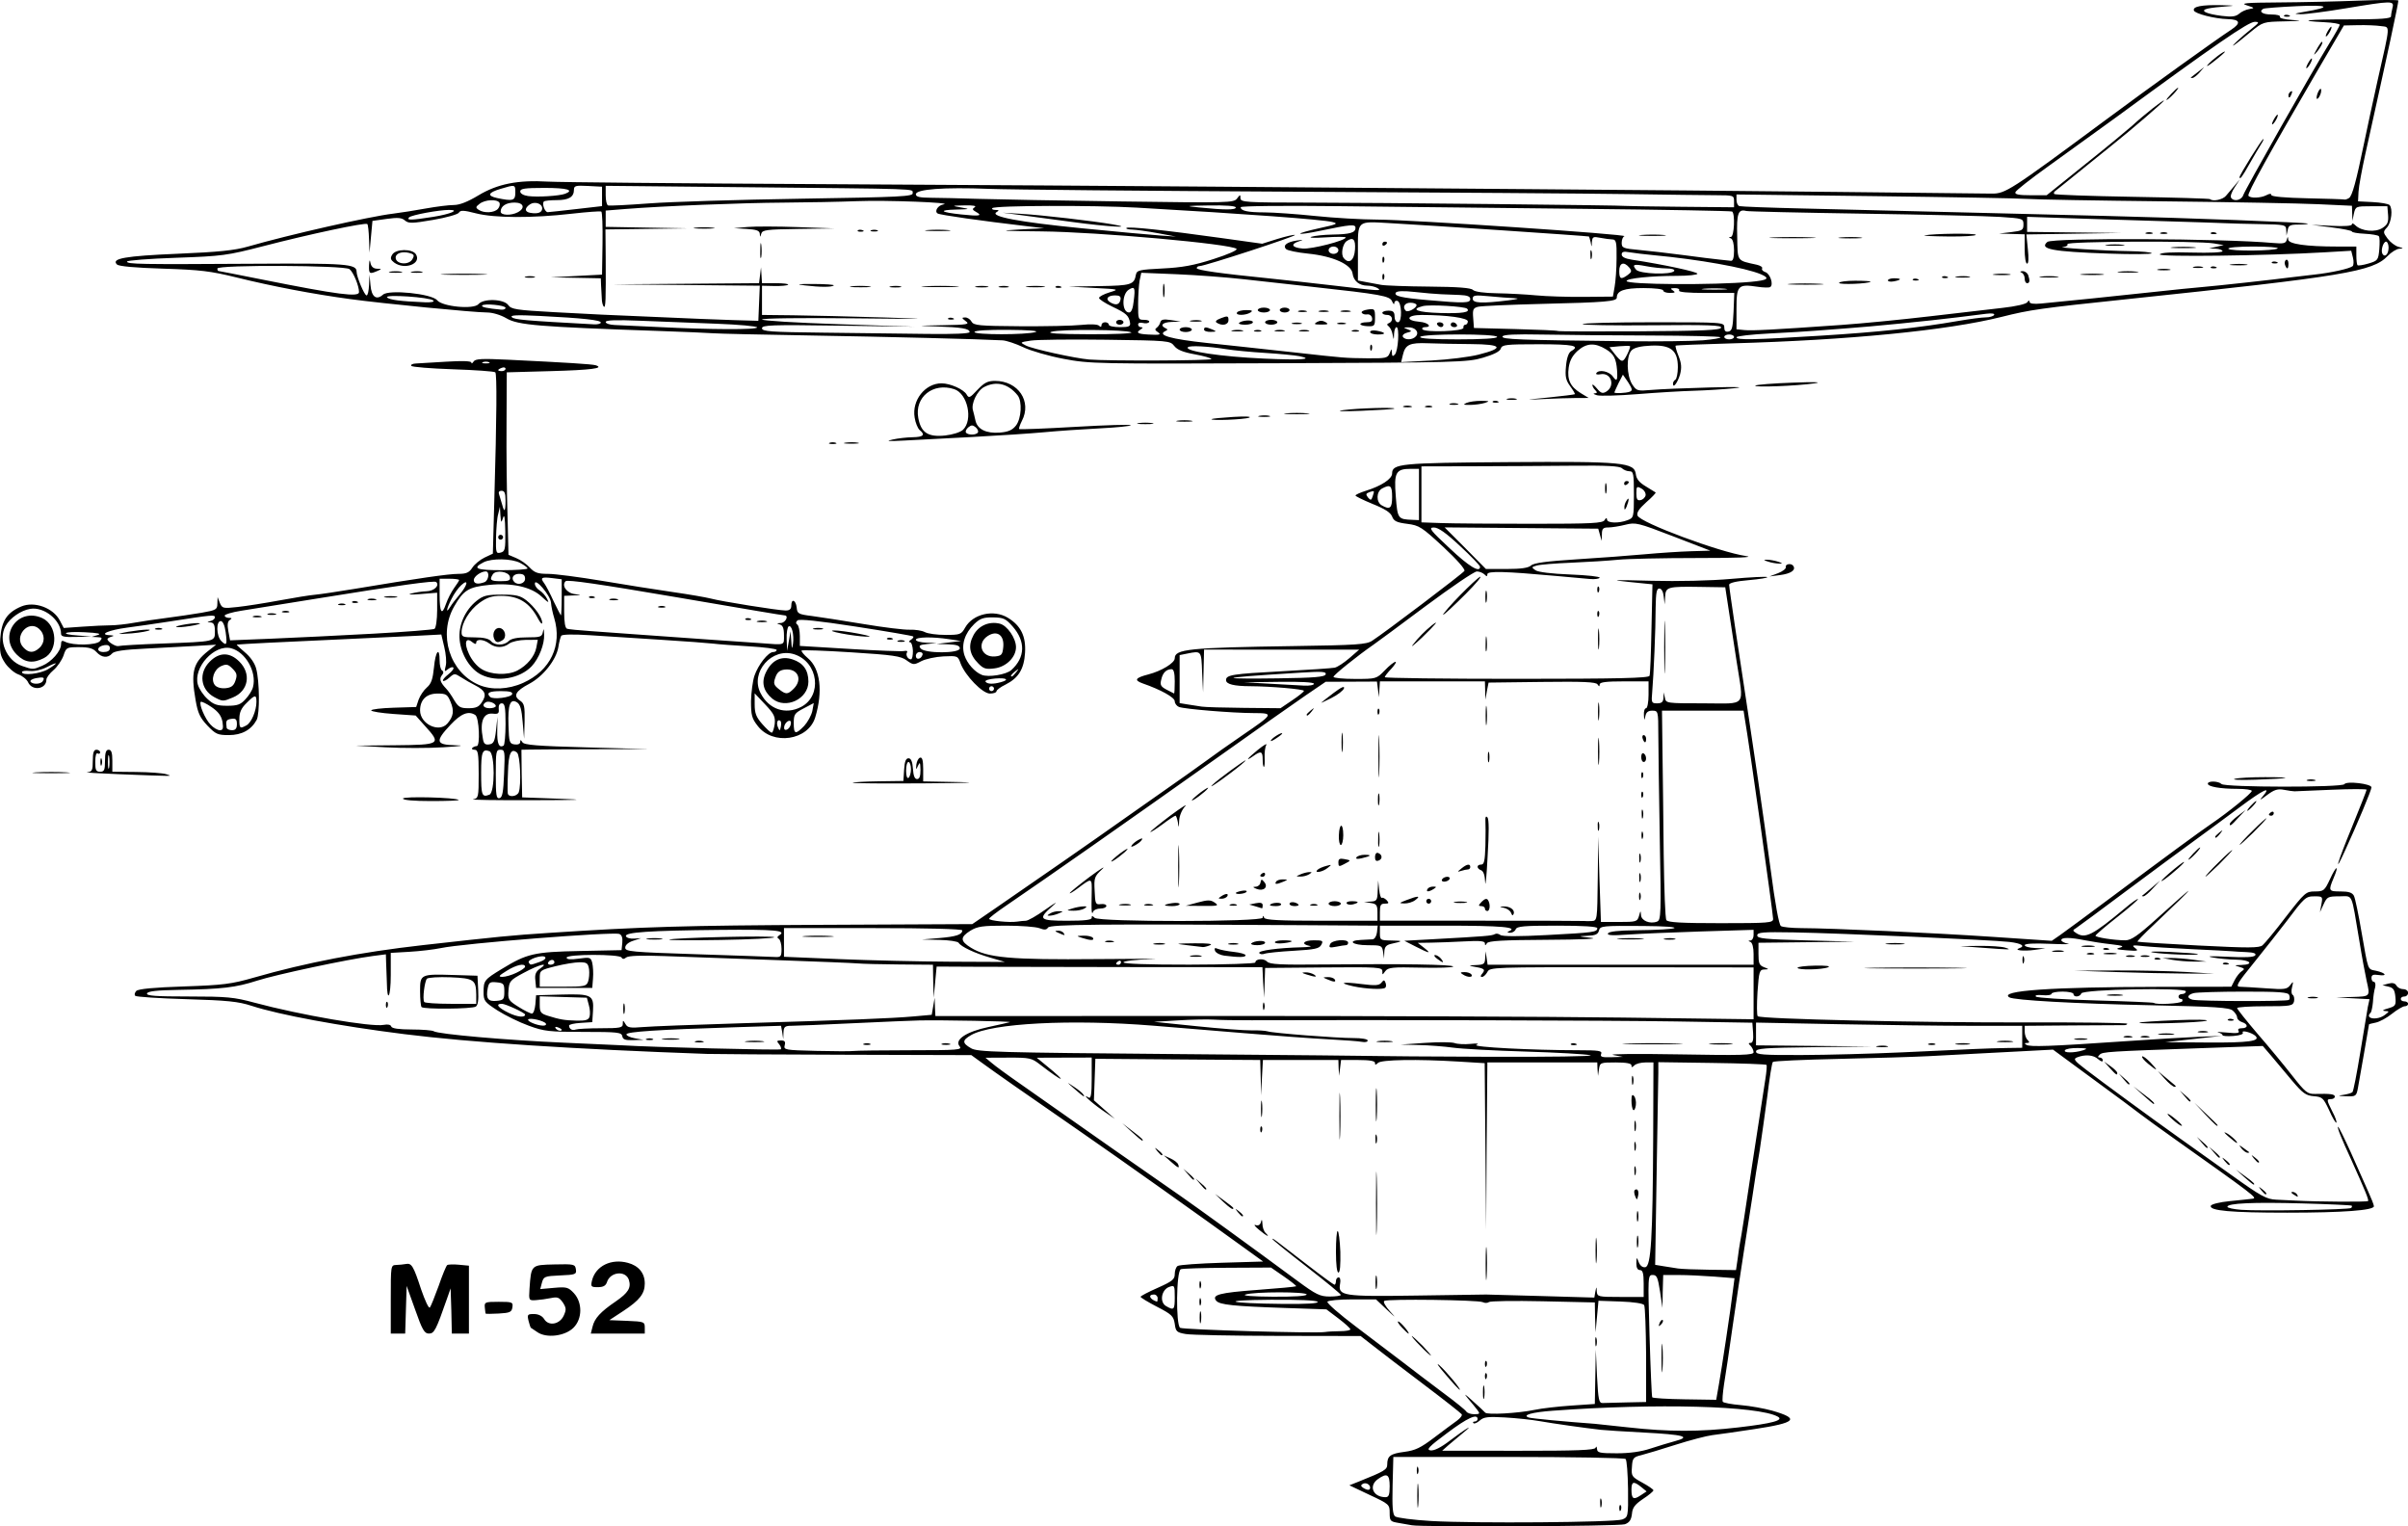 <?xml version="1.0" encoding="UTF-8"?>
<svg version="1.0" viewBox="0 0 985.95 624.84" xmlns="http://www.w3.org/2000/svg">
<g transform="translate(-1087.1 -15.39)">
<path d="m1665.1 639.77c-0.9-0.17-3.2-0.59-5.3-0.93-3.5-0.57-3.7-0.84-3.7-4.13 0-3.42-0.2-3.61-8.3-7.39l-8.2-3.89 4-1.59c10.3-4.14 11.5-4.82 11.5-6.92 0-3.51 1.3-4.44 7-5.18 4.5-0.58 6.7-1.66 12.2-5.82 3.7-2.8 7.9-5.92 9.3-6.91 1.4-1 2.3-2.2 2-2.66-0.3-0.47-7.4-6.05-15.8-12.39-8.4-6.35-17.6-13.36-20.4-15.59l-5.2-4.05-33.8-0.06c-18.6-0.03-35.6-0.37-37.8-0.76-3.7-0.64-4.1-1.03-4.5-4.19-0.5-3.13-1.2-3.85-7.3-6.99-3.7-1.92-6.7-3.75-6.7-4.06 0-0.3 3.1-1.95 7-3.66 6-2.67 7-3.48 7-5.64 0-1.39 0.5-2.89 1.2-3.33 0.7-0.45 8.9-1.03 18.1-1.31l16.9-0.5-6.9-4.98c-16.7-12.12-51.8-37.06-68.4-48.52-25.6-17.7-33.7-23.39-39.3-27.45l-4.9-3.55-51.6-0.15c-28.4-0.09-53.9-0.24-56.6-0.34-54.5-1.93-97.2-4.72-124-8.1-26.5-3.32-51.1-7.89-62.4-11.56-5.5-1.8-10-2.26-26.8-2.75-11.1-0.33-20.5-0.94-20.9-1.37-0.5-0.42-0.2-1.32 0.4-2 0.9-0.83 7.1-1.43 19.5-1.84 16.1-0.55 19.4-0.96 28.7-3.63 21.3-6.12 43.8-10.43 68.9-13.26 31.9-3.58 36.4-4.03 51.6-5.02 39.3-2.56 55.5-3.04 112.4-3.32l61.2-0.29 9.4-6.44c15.7-10.77 42-29.03 52.4-36.43 5.5-3.85 13.8-9.7 18.5-13 4.8-3.3 11.4-8.06 14.9-10.57 3.4-2.51 10.3-7.41 15.4-10.88 12.9-8.8 13-9.05 4.6-9.07-8.7-0.02-28.3-1.63-30.6-2.52-0.9-0.37-1.7-1.42-1.7-2.32 0-1.56-5.7-4.73-13.1-7.3-3.7-1.31-3.1-2.3 2.3-3.69 5.4-1.4 10.8-4.68 10.8-6.6 0-3.77 5.7-4.35 48.8-5 25.6-0.38 29.7-0.65 32-2.16 5.4-3.5 37.1-27.51 37.8-28.61 0.4-0.68-3.1-4.65-8.7-9.87-8.8-8.13-9.8-8.77-14.7-9.4-4.3-0.54-5.5-1.11-6.2-2.98-0.6-1.63-3-3.17-8-5.17-3.8-1.57-7-3.13-7-3.45s1.9-1.19 4.2-1.92c6.4-1.98 10.8-4.88 10.8-7.1 0-4 3.4-4.34 47.5-4.64 47.2-0.33 51.7 0.1 52.3 4.96 0.2 1.87 1.4 3.38 4 4.92 2 1.22 3.8 2.36 4.1 2.53 0.2 0.17-1.5 2-3.9 4.07-2.9 2.62-4 4.27-3.5 5.42 1.1 2.88 33.6 14.99 44.5 16.56 3.5 0.51-3.5 0.79-20 0.79-14.1 0-28.7 0.32-32.5 0.71-3.9 0.39-12.4 0.93-19 1.2s-13.1 0.79-14.3 1.17c-2.2 0.63-2.2 0.75-0.5 1.93 1.1 0.77 6.6 1.44 14.3 1.74 6.8 0.26 12.2 0.86 12 1.32-0.3 0.46-2.1 0.7-4 0.52-2-0.17-8.3-0.74-14-1.26-20.9-1.89-28-2.07-28-0.7 0 0.99-0.3 1-1.2 0.07-0.7-0.66-2.1-1.2-3.1-1.2-1.1 0-10.5 6.42-21.1 14.28-10.5 7.85-20.1 14.94-21.3 15.75-6.4 4.42-16.3 12.36-16.3 13.11 0 0.47 3.9 0.86 8.8 0.86 8.7 0 8.8-0.02 12.2-3.5 1.8-1.92 3.8-3.5 4.4-3.5 0.5 0-0.3 1.26-1.7 2.8-1.5 1.55-2.7 3.12-2.7 3.49s24.3 0.67 54 0.67c41.7-0.01 54.1-0.3 54.4-1.24 0.3-0.67 0.6-9.37 0.8-19.33l0.4-18.12-9.6-0.97c-8.2-0.84-6.9-0.9 9.1-0.48 11 0.29 24.3-0.02 32.8-0.78 7.8-0.69 14.4-1.02 14.7-0.72 0.3 0.29-3.1 0.84-7.5 1.23-5.3 0.46-8.1 1.13-8.1 1.92 0 0.67 1.1 8.37 2.4 17.12 9.4 61.85 11 72.94 14.6 99.46 1.8 13.85 3.4 22.63 4.2 23.12 0.7 0.44 4.4 0.82 8.3 0.84 13 0.06 53.8 1.93 78.3 3.57l24.3 1.63 3.4-2.35c1.9-1.3 11.5-8.43 21.5-15.86 21.8-16.29 35.1-26.05 40.5-29.75 6.9-4.68 16.5-12.5 16.5-13.4 0-0.47-2.7-0.85-5.9-0.85-7 0-12.1-0.91-12.1-2.12 0-1.22 4.3-1.11 5.6 0.14 1.4 1.4 49.4 1.46 50.3 0.06 0.9-1.37 11.1-0.17 11.1 1.31 0 1.11-5.8 15-10.8 25.85-4.8 10.6-3.3 5.23 2.8-9.58 3.3-8.08 6-14.96 6-15.3s-6.4-0.33-14.3 0.01c-7.8 0.34-14.7 0.63-15.2 0.64-0.6 0.01-2.5-0.26-4.3-0.61-2.6-0.5-4-0.07-7 2.17-2.8 2.14-3.3 2.28-1.8 0.61 4-4.66 0.4-2.94-9.6 4.53-5.7 4.29-14.2 10.49-18.7 13.79-4.6 3.3-16.9 12.44-27.5 20.31-10.5 7.86-19.8 14.72-20.6 15.23-1.4 0.82-1.4 1.04 0 1.93 3.8 2.55 6.7 1.06 20.4-10.36 2.5-2.14 4.8-3.71 5-3.5 0.2 0.22-3.6 3.55-8.5 7.39-4.9 3.85-8.9 7.28-8.9 7.61 0 0.7 7.7 1.89 12.2 1.89 2.4 0 5.1-1.85 12.7-8.69 18-16.29 17.5-15.22-1.2 2.51-3.8 3.54-6.7 6.58-6.5 6.74 0.2 0.17 11.4 0.87 24.9 1.57 20.7 1.05 25 1.04 26.3-0.1 0.9-0.75 5.3-6.01 9.6-11.69 7.7-9.9 8.2-10.34 11.8-10.34s4-0.29 6.2-5c2.6-5.72 3.9-6.1 1.5-0.49-2.2 5.27-2.1 5.49 2.9 5.49 3.3 0 4.7 0.48 5.4 1.75 0.5 0.96 1.9 7.6 3.1 14.75 2.9 16.43 2.4 15.2 6 15.98 4 0.88 4.8 2.28 1 1.73-2.2-0.33-2.9-0.04-2.9 1.18 0 0.88 0.4 1.61 1 1.61 0.5 0 0.8 1.01 0.5 2.25-0.4 1.24-0.8 3.95-0.9 6.03-0.2 2.08-0.6 4.07-1 4.42-2.5 2.47 2.8 3.21 5.9 0.83 1.9-1.45 1.9-1.47 0-1.59-1.3-0.08-0.9-0.46 1.3-1.07 3-0.88 3.3-1.23 3-4.62-0.3-2.97-0.8-3.78-2.8-4.27l-2.5-0.59 2.4-0.66c1.7-0.45 2.8-0.19 3.3 0.8 0.5 0.81 1.7 1.47 2.8 1.47s2 0.68 2 1.5c0 0.83-0.7 1.5-1.5 1.5-0.9 0-1.5 0.45-1.5 1s0.6 1 1.5 1c0.8 0 1.5 0.45 1.5 1s-0.6 1-1.4 1c-0.7 0-3.1 1.38-5.2 3.07s-5.1 3.32-6.7 3.63c-1.5 0.3-2.7 0.61-2.7 0.68-0.1 0.58-4.1 23.86-4.6 26.37-0.6 3.07-0.9 3.24-4.8 3.1-3.4-0.12-3.6-0.23-1.1-0.58 1.6-0.23 3.3-0.73 3.7-1.1s1.8-7.65 3.2-16.17c1.4-8.53 2.8-16.94 3.1-18.7l0.7-3.2-6.9-0.36-6.8-0.35 6.7-0.19c7.4-0.22 7.3-0.14 5.8-6.7-0.5-2.2-1.9-9.62-3-16.5-3.4-20.05-2.4-18-8.2-18-4.6 0-5 0.22-6.4 3.25l-1.5 3.25 0.6-3.25c0.6-3.15 0.5-3.25-2.8-3.25-3.7 0-4.1 0.44-11.7 10.52-2.5 3.29-8.3 10.59-12.8 16.23-7.3 8.98-8 10.25-6 10.27 1.2 0.02 6.1 0.3 10.7 0.64 7.5 0.55 8.5 0.41 9.8-1.27 1.3-1.75 1.4-1.7 0.8 0.75-0.4 1.45-0.3 2.92 0.3 3.25 0.5 0.34 0.7 1.51 0.5 2.61-0.5 1.85-1.4 2-11.9 2-6.3 0-11.4 0.34-11.4 0.75s3.7 5.06 8.2 10.34c4.6 5.27 11 13.03 14.3 17.24 5.5 7.01 6.3 7.64 9.5 7.56 6.2-0.15 8 0.09 8 1.11 0 0.55-0.7 1-1.5 1-2 0-1.9 0.29 0.5 5.14 1.2 2.23 1.9 4.26 1.6 4.52-0.2 0.26-1.6-2.01-2.9-5.03-2.4-5.11-2.8-5.52-6.3-5.81-3.3-0.27-4.5-1.19-8.9-6.35-2.8-3.32-6.6-7.88-8.5-10.13l-3.5-4.08-24 0.85c-39.7 1.4-41.6 1.52-42.8 2.73-0.9 0.88-0.8 1.16 0.1 1.16 0.6 0 1.2 0.52 1.2 1.16 0 0.69-0.8 0.49-1.9-0.5-1.9-1.75-5.3-2.04-8.6-0.75-1.7 0.67-1.3 1.27 3.5 4.94 6.4 4.93 27.6 20.45 38.1 27.9 4.1 2.89 13.7 9.75 21.4 15.24 12.3 8.8 14.5 10.02 18.5 10.19 2.4 0.11 6 0.28 8 0.38 9.4 0.49 29.1 0.61 29.6 0.18 0.4-0.45-1.2-4.29-6.8-16.74-4.2-9.09-5.9-13.29-5.5-13.67 0.2-0.21 2.5 4.47 5.2 10.39 2.6 5.93 5.8 13.11 7.1 15.97 1.3 2.85 2.4 5.63 2.4 6.17 0 1.69-12.7 2.64-35.5 2.64-23.1 0-31.9-0.8-31.3-2.82 0.3-0.67 3.6-1.5 7.8-1.91 4.1-0.4 8.4-0.85 9.4-1 2-0.27 0.2-1.61-31.5-24.09-6.3-4.5-12.9-9.22-14.5-10.49s-10.3-7.74-19.4-14.38l-16.4-12.06-13.1 0.69c-7.2 0.38-16.4 0.86-20.5 1.07-4.2 0.2-12 0.62-17.5 0.92-5.5 0.29-22 0.8-36.5 1.11-14.6 0.31-26.8 0.88-27.1 1.26-0.4 0.39-1.4 6.78-2.3 14.2-1 7.43-2.4 17.33-3.1 22-0.8 4.68-2.2 13.23-3 19-0.9 5.78-2.5 15.9-3.5 22.5s-3.1 20.1-4.5 30-3 20.83-3.6 24.29c-0.5 3.46-0.8 6.66-0.5 7.11 0.3 0.44 3.6 1.06 7.4 1.38s9.5 1.34 12.8 2.26c11.5 3.3 9.9 4.96-7.3 7.56-7 1.07-14.8 2.18-17.2 2.47s-9.1 2.06-15 3.93c-5.8 1.86-12.2 3.78-14.1 4.26-3.2 0.78-3.6 1.21-3.8 4.8-0.3 3.75-0.1 4.06 4.2 6.42 2.5 1.36 4.6 2.8 4.6 3.18 0 0.39-1.9 1.99-4.3 3.55-3.3 2.24-4.3 3.55-4.5 6.12-0.3 2.41-1 3.52-2.9 4.22-2.2 0.85-83.5 1.22-87.3 0.4zm86.2-2.35c2.4-0.92 2.5-1.1 2.4-12.43-0.1-6.33-0.5-11.88-1-12.34-0.4-0.45-22-0.83-48-0.83h-47.1l-0.3 11.6c-0.2 8.76 0 11.88 1 12.72 0.8 0.61 7.4 1.46 14.8 1.9 17.7 1.03 75.1 0.58 78.2-0.62zm-83.9-9.6c0-4.4 0.2-6.32 0.4-4.28 0.2 2.05 0.2 5.65 0 8-0.2 2.36-0.4 0.68-0.4-3.72zm82.7 5.08c0-1.05 0.2-1.64 0.6-1.31 0.3 0.33 0.3 1.2 0.1 1.92-0.4 0.8-0.6 0.56-0.7-0.61zm-7.8-2.08c-0.1-1.65 0.1-2.45 0.4-1.77s0.3 2.03 0.1 3c-0.3 0.97-0.5 0.42-0.5-1.23zm-75.1-13.5c0-1.37 0.3-1.94 0.5-1.25 0.3 0.69 0.3 1.81 0 2.5-0.2 0.69-0.5 0.13-0.5-1.25zm91.9 6.81c-3.1-2.51-4-2.27-4 1.02 0 3.85 0.8 4.36 3.7 2.42l2.5-1.64-2.2-1.8zm-103-0.31c0-4.92-1.1-5.56-4.8-2.94-3.9 2.74-2.1 7.32 3 7.41 1.4 0.02 1.8-0.84 1.8-4.47zm-8 0.56c0-1.39-1.9-2.28-3.1-1.49-0.8 0.47-0.7 0.94 0.2 1.54 1.8 1.13 2.9 1.11 2.9-0.05zm114.7-15.97c3.2-1.05 7.8-2.44 10.2-3.09 6.7-1.78 3.6-2.63-12.9-3.5-8-0.42-15.9-0.92-17.5-1.11-6.9-0.78-19.4-2.55-25-3.54-3.3-0.59-9.8-1.27-14.4-1.53-6.9-0.39-8.6-0.18-10.2 1.26-1.1 0.96-2.2 1.44-2.6 1.08s-0.1-0.66 0.5-0.66 1.2-0.45 1.2-1c0-2.41-4.2-0.51-12.5 5.74-7.5 5.56-8.6 6.79-6.8 7.07 1.5 0.21 4.3-1.19 8-4.03 6.7-5.06 10.4-7.22 5.3-3.09-1.9 1.55-4.6 3.81-6 5.03l-2.5 2.22 31.1 0.03c24.1 0.02 31.3-0.26 31.7-1.22 0.3-0.75 0.5-0.55 0.6 0.5 0.1 1.52 1.1 1.75 8.1 1.75 5.2 0 10-0.66 13.7-1.91zm36-8.68c14-1.62 18.9-2.95 16.2-4.42-8.1-4.44-49.8-5.54-92-2.43-8.7 0.63-12.9 1.84-9.9 2.81 1.1 0.37 15.3 1.72 27 2.56 0.8 0.06 6.9 0.7 13.5 1.44 16.8 1.87 29.4 1.88 45.2 0.04zm-106.8-7.16c-0.7-0.96-2.5-3.1-3.9-4.75-1.8-2.19-1.3-1.92 1.9 1 2.5 2.2 4.8 4.38 5.2 4.83 0.7 1.02 13.5 0.3 20.4-1.14 2.7-0.58 9.4-1.35 14.7-1.71l9.8-0.67 0.2-11.15 0.2-11.16 0.5 11c0.5 9.64 0.8 10.99 2.3 10.92 1-0.05 5.4-0.16 9.8-0.25l8-0.17v-19.25c-0.1-10.59-0.4-19.77-0.8-20.41-0.4-0.69-4.3-1.28-9.7-1.47l-9-0.31-1.2 12.94-0.2-6.13-0.1-6.12-21.3-0.48c-11.7-0.26-21.6-0.11-22.1 0.33s-1.7 0.46-2.5 0.03c-1.9-0.92-38.9-1.39-40.3-0.51-0.6 0.33 0.5 2.23 2.3 4.24 2.7 2.96 2.5 2.85-1.2-0.61l-4.5-4.25h-9.7c-5.3 0-9.9 0.43-10.2 0.95s4.9 5.11 11.7 10.21c6.7 5.09 15.4 11.68 19.3 14.64 3.8 2.96 11.1 8.46 16.1 12.23 5.1 3.76 9.5 7.32 9.8 7.91 0.4 0.58 1.8 1.06 3.2 1.06 2.3 0 2.5-0.19 1.3-1.75zm2.3-7.25c0-2.47 0.2-3.49 0.5-2.25 0.2 1.24 0.2 3.26 0 4.5-0.3 1.24-0.5 0.23-0.5-2.25zm-15.3-7.25c-3-3.44-4.1-5.12-2.5-3.75 3 2.7 9 10 8.3 10-0.3 0-2.9-2.81-5.8-6.25zm16.1 0.83c0-1.05 0.2-1.64 0.6-1.31 0.3 0.33 0.3 1.2 0.1 1.92-0.4 0.8-0.6 0.56-0.7-0.61zm0-5c0-1.05 0.2-1.64 0.6-1.31 0.3 0.33 0.3 1.2 0.1 1.92-0.4 0.8-0.6 0.56-0.7-0.61zm-26.5-7.58c-2.2-2.2-3.7-4-3.4-4 0.2 0 2.2 1.8 4.4 4 2.1 2.2 3.6 4 3.4 4-0.3 0-2.3-1.8-4.4-4zm71.7-1.5c-0.1-1.65 0.1-2.45 0.4-1.77s0.3 2.03 0.1 3c-0.3 0.97-0.5 0.42-0.5-1.23zm-79.2-6c-1.3-1.37-2-2.49-1.5-2.47 0.9 0.03 5 4.97 4.2 4.97-0.2 0-1.4-1.12-2.7-2.5zm129.8 23.3c1.1-6.18 4.7-29.83 5.8-38.89l0.6-4.59-8.4-0.66c-4.6-0.35-11.1-0.65-14.6-0.65l-6.2-0.01-0.2 6.75-0.1 6.75-1-6.75c-0.9-5.73-1.3-6.75-3-6.75-2 0-2 0.47-1.3 24.73 0.4 13.6 0.9 25.01 1.1 25.35 0.2 0.35 6.2 0.72 13.3 0.82l12.9 0.2 1.1-6.3zm-23.5-10.8c0-5.22 0.2-7.36 0.4-4.75s0.2 6.89 0 9.5-0.4 0.48-0.4-4.75zm-0.8-14.29c0.4-0.99 1-1.54 1.3-1.24 0.3 0.31 0 1.12-0.7 1.8-1 0.98-1.1 0.86-0.6-0.56zm-130.8 3.3c2.4 0 4.2-0.35 4.2-0.76s-2.2-2.42-4.9-4.46l-4.9-3.71-16.8-0.57c-21.3-0.72-26.9-1.31-28.3-2.94-2-2.45 1.2-3.3 16.9-4.46 8.5-0.62 15.6-1.29 15.8-1.48s-2.1-2-5-4.01l-5.3-3.66-17.8 0.09c-9.8 0.05-18.4 0.32-19.1 0.59-1.9 0.71-2.1 22.88-0.3 23.99 1.2 0.78 55.5 2.35 59.3 1.73 1.1-0.18 3.9-0.34 6.2-0.35zm-57.5-5.51c0-2.2 0.2-3.22 0.5-2.26 0.2 0.95 0.2 2.75 0 4-0.3 1.24-0.5 0.46-0.5-1.74zm-0.1-6.5c0-1.37 0.3-1.94 0.5-1.25 0.3 0.69 0.3 1.81 0 2.5-0.2 0.69-0.5 0.13-0.5-1.25zm0-7c0-1.37 0.3-1.94 0.5-1.25 0.3 0.69 0.3 1.81 0 2.5-0.2 0.69-0.5 0.13-0.5-1.25zm-10.1 5.03c0-4.73-0.1-4.93-2.3-4.13-3.2 1.18-4 6.19-1.3 7.81 3.3 1.92 3.6 1.59 3.6-3.68zm58.5 1.97c-0.4-0.62-7.8-0.94-19.3-0.85-21.6 0.17-17.8 1.47 5.1 1.7 9.6 0.1 14.6-0.2 14.2-0.85zm-65.5-1.5c0-0.82-0.7-1.5-1.5-1.5-2.6 0-1.8 1.97 1.2 2.92 0.2 0.04 0.3-0.59 0.3-1.42zm61-1.5c0-1.19-21.3-1.19-25 0-1.6 0.49 2.8 0.84 11.2 0.9 8.6 0.06 13.8-0.28 13.8-0.9zm14 0.16c0-0.37-6.3-5.55-14-11.52s-14-11.06-14-11.33c0-0.53 0.4-0.18 14.8 10.94 5.5 4.26 10.3 7.75 10.6 7.75s0.6-0.67 0.6-1.5c0-0.82 0.5-1.5 1.1-1.5s0.9 1.05 0.6 2.56c-0.9 5.02 1 5.32 31.3 4.87 15.1-0.23 27.9-0.42 28.5-0.42 0.5 0 10.7 0.28 22.6 0.62l21.7 0.63 0.4-2.38c0.5-2.32 0.5-2.33 0.6-0.13 0.2 2.17 0.5 2.25 9.7 2.25h9.5v-5.5c0-4.22-0.4-5.5-1.5-5.5-1 0-1.5-0.94-1.5-2.75 0.1-2.71 0.1-2.71 1-0.43 0.6 1.45 1.6 2.2 2.7 1.99 2.3-0.43 3-11.86 3.2-53.56l0.1-30.25h-3.3c-1.8 0-3.9 0.54-4.5 1.2-1 0.93-1.2 0.93-1.2 0 0-0.81-2.1-1.2-6.5-1.2-6.2 0-6.4 0.08-6.8 2.75l-0.4 2.75-0.2-2.75-0.1-2.75h-45l-0.3 34.25-0.2 34.25-0.6-68.2-10.6-0.65c-17.1-1.05-31.8-0.8-33.1 0.55-1 0.93-1.2 0.93-1.2 0 0-0.82-2.2-1.2-7-1.2h-6.9l-0.8 6.5-0.2-3.25-0.1-3.25h-30.9l-0.4 7.25-0.3 7.25-0.4-14.5-11.3-0.07c-6.2-0.03-21.4-0.15-33.7-0.25l-22.5-0.18-0.6 17 4.3 3.81 4.3 3.8-5.3-3.65c-4.5-3.13-8.8-7.16-5.4-5.06 0.9 0.52 1.2-1.63 1.2-7.84v-8.56l-11.3 0.03-11.2 0.04 3.9 3.21c9.2 7.47 7.2 7.12-2.6-0.46-3.4-2.64-4.2-2.82-13-2.79l-9.3 0.04 2.5 2.09c1.3 1.15 6.7 5.1 12 8.77 17.5 12.38 59.2 41.53 65.9 46.11 6.2 4.31 28.3 20.3 47.3 34.35 7.7 5.68 9.3 6.44 13.3 6.44 2.4 0 4.5-0.3 4.5-0.67zm14.2-5.16c0-2.47 0.2-3.49 0.5-2.25 0.2 1.24 0.2 3.26 0 4.5-0.3 1.24-0.5 0.23-0.5-2.25zm45.1-7.5c0-6.05 0.2-8.65 0.4-5.79 0.2 2.87 0.2 7.82 0 11-0.2 3.19-0.4 0.84-0.4-5.21zm-61.3-5c0-4.67 0.3-8.5 0.7-8.5s0.9 3.83 1.1 8.5c0.1 5.37-0.1 8.5-0.8 8.5-0.6 0-1-3.31-1-8.5zm106.3-0.5c0-4.67 0.2-6.59 0.4-4.25s0.2 6.16 0 8.5-0.4 0.43-0.4-4.25zm-89.9-19.5c0-11.55 0.1-16.14 0.3-10.2 0.2 5.95 0.2 15.4 0 21-0.2 5.61-0.3 0.75-0.3-10.8zm106.8 16c0-2.2 0.2-3.22 0.5-2.26 0.2 0.95 0.2 2.75 0 4-0.3 1.24-0.5 0.46-0.5-1.74zm-154.7-5c-1.7-1.38-2.3-2.24-1.4-1.93 1.1 0.38 1.9-0.06 2.2-1.25 0.3-1.3 0.5-1.09 0.6 0.73 0 1.4 0.6 3.09 1.3 3.75 2.1 2.1 0.4 1.28-2.7-1.3zm154.7-5.5c0-1.92 0.2-2.71 0.5-1.75 0.2 0.96 0.2 2.54 0 3.5-0.3 0.96-0.5 0.18-0.5-1.75zm-163.4-1.75c-1.2-1.59-1.2-1.62 0.4-0.38 1.7 1.31 2.2 2.13 1.4 2.13-0.2 0-1-0.79-1.8-1.75zm-6.1-4.34-3.2-3.09 3.7 2.71c2.1 1.49 3.8 2.88 3.8 3.09 0 0.93-1.2 0.17-4.3-2.71zm168.8-2.2c-0.4-0.99-0.5-2.08-0.2-2.42 1.1-1.02 1.9 0.41 1.4 2.38-0.4 1.75-0.5 1.75-1.2 0.04zm-178.1-4.96-1.9-2.25 2.2 1.91c2.1 1.79 2.7 2.59 1.9 2.59-0.2 0-1.2-1.01-2.2-2.25zm-5-4-1.9-2.25 2.2 1.91c2.1 1.79 2.7 2.59 1.9 2.59-0.2 0-1.2-1.01-2.2-2.25zm182.8-1.25c-0.1-1.65 0.1-2.45 0.4-1.77s0.3 2.03 0.1 3c-0.3 0.97-0.5 0.42-0.5-1.23zm-189.9-3.98-2.8-2.48 2.7 1.23c1.5 0.68 3 1.79 3.2 2.48 0.7 1.83 0 1.55-3.1-1.23zm-5.5-4.27c-1.2-1.59-1.2-1.62 0.4-0.38 1.7 1.31 2.2 2.13 1.4 2.13-0.2 0-1-0.79-1.8-1.75zm74.6-14.25c0-8.52 0.1-12.01 0.3-7.75s0.2 11.24 0 15.5-0.3 0.78-0.3-7.75zm120.8 12.5c-0.1-1.65 0.1-2.45 0.4-1.77s0.3 2.03 0.1 3c-0.3 0.97-0.5 0.42-0.5-1.23zm-106-3c-0.1-1.65 0.1-2.45 0.4-1.77s0.3 2.03 0.1 3c-0.3 0.97-0.5 0.42-0.5-1.23zm-99.8-3.07-3.9-3.57 4.2 3.24c3.9 2.96 4.8 3.9 3.9 3.9-0.1 0-2.1-1.61-4.2-3.57zm52.6-0.85c0-1.05 0.2-1.64 0.6-1.31 0.3 0.33 0.3 1.2 0.1 1.92-0.4 0.8-0.6 0.56-0.7-0.61zm153.2-1.58c0-1.92 0.2-2.71 0.5-1.75 0.2 0.96 0.2 2.54 0 3.5-0.3 0.96-0.5 0.18-0.5-1.75zm-105.9-8.5c0-6.05 0.2-8.65 0.4-5.79 0.2 2.87 0.2 7.82 0 11-0.2 3.19-0.4 0.84-0.4-5.21zm-47 1.5c0-3.02 0.2-4.26 0.4-2.75s0.2 3.99 0 5.5-0.4 0.28-0.4-2.75zm152.4 0.43c-0.4-0.42-0.7-2.13-0.7-3.8 0-2.17 0.3-2.72 1-1.95 0.6 0.59 1 2.3 0.8 3.79-0.2 1.5-0.7 2.38-1.1 1.96zm-228.7-8.55c-3.5-3.06-3.5-3.06-0.3-0.93 1.8 1.18 3.5 2.57 3.8 3.1 1 1.56 0.2 1.07-3.5-2.17zm228.2-3.38c-0.1-1.65 0.1-2.45 0.4-1.77s0.3 2.03 0.1 3c-0.3 0.97-0.5 0.42-0.5-1.23zm43.3 72.75c0.3-2.61 0.8-5.65 1-6.75 0.3-1.1 2.5-15.27 4.9-31.5 2.5-16.22 4.9-31.97 5.4-35 0.5-3.02 0.7-5.72 0.5-6-0.3-0.27-10.4-0.64-22.4-0.8l-21.9-0.31v4.31c-0.1 2.36-0.3 21.03-0.7 41.48l-0.6 37.17 3.4 0.56c1.8 0.3 4.5 0.72 5.9 0.93 1.3 0.22 7.3 0.45 13.2 0.52l10.6 0.14 0.7-4.75zm251.2-20.68c0.3-0.31 0.4-0.74 0.2-0.94-0.2-0.21-9.4-0.62-20.2-0.92-20.2-0.56-30.7-0.08-30.7 1.38 0 0.45 2.6 1 5.7 1.24 7.8 0.57 44.3-0.04 45-0.76zm-311.5-62.51c-1.8-0.45-13.7-1.13-26.5-1.51s-26.2-1.11-29.7-1.6c-3.6-0.5-9.9-0.99-14-1.08l-7.5-0.18 10-0.7c5.5-0.39 10.9-0.35 12.1 0.08 1.1 0.43 4.1 0.58 6.5 0.34 2.9-0.3 3.7-0.16 2.4 0.41-2 0.88 22.8 2.18 41.7 2.18 8.5 0 9.9 0.23 9.4 1.5-0.5 1.21 0.3 1.47 4.1 1.36l4.8-0.14-4-0.78c-2.2-0.43 9.8-0.54 26.7-0.25 26.1 0.46 30.8 0.33 30.8-0.87 0-0.78-0.6-1.96-1.2-2.62-1-0.93-1-1.2 0-1.2 0.9 0 1.2-1.32 1-4.13l-0.3-4.14-31.5-0.52c-25.6-0.41-122.2-0.68-173.5-0.48-6.1 0.02-13.1-0.09-15.5-0.26-2.5-0.17-9-0.04-14.5 0.3l-10 0.6 17.5 1.8c9.6 1 19.7 1.76 22.5 1.7 2.7-0.06 5.6 0.12 6.5 0.4 2.1 0.72 28.3 2.77 35.2 2.75 3.3-0.01 5.8 0.42 5.8 1 0 0.56-1 0.81-2.3 0.56-1.2-0.25-7.4-0.73-13.7-1.05-6.4-0.33-21.9-1.45-34.5-2.51-12.7-1.05-29.5-2.44-37.4-3.08-33.4-2.71-66.2-1.01-74.5 3.87-3.7 2.13-3.7 3.25 0 5.38 2.6 1.54 10.4 1.76 84.9 2.39 45.1 0.38 82 0.74 82.1 0.8 0.1 0.07 20.4 0.2 45 0.3 24.7 0.1 43.4-0.18 41.6-0.62zm-8-4.66c0.4-0.34 1.2-0.37 2-0.08 0.8 0.32 0.5 0.55-0.6 0.6-1.1 0.04-1.7-0.19-1.4-0.52zm23.6-0.15c5.6-0.17 14.6-0.17 20 0.01 5.3 0.17 0.7 0.32-10.3 0.32s-15.4-0.15-9.7-0.33zm33.9 0.02c2.4-0.21 6-0.21 8 0 2.1 0.22 0.2 0.39-4.2 0.39-4.4-0.01-6.1-0.18-3.8-0.39zm-136.5-0.99c1.5-0.23 4-0.23 5.5 0s0.3 0.42-2.7 0.42c-3.1 0-4.3-0.19-2.8-0.42zm214.8 4.58c12.3-0.57 25.6-1.18 29.5-1.36 3.8-0.18 9.8-0.36 13.2-0.41l6.3-0.09v-9h-20.8c-11.4 0-35.9-0.3-54.5-0.66l-33.7-0.66v9.32l47.5 0.46-23.8 0.29c-20.3 0.24-23.7 0.51-23.7 1.78s2.7 1.48 18.7 1.43c10.3-0.03 28.9-0.53 41.3-1.1zm-10.3-2.57c1.3-0.24 3.1-0.23 4 0.02 1 0.25 0 0.45-2.2 0.44s-3-0.22-1.8-0.46zm21-0.95c0.7-0.28 1.8-0.28 2.5 0s0.1 0.5-1.2 0.5c-1.4 0-2-0.22-1.3-0.5zm11.5-0.06c1.6-0.23 3.8-0.22 5 0.02 1.3 0.23 0 0.42-2.7 0.41-2.8 0-3.8-0.2-2.3-0.43zm17-1c1.5-0.23 4-0.23 5.5 0s0.3 0.42-2.7 0.42c-3.1 0-4.3-0.19-2.8-0.42zm-445.4 3.73c19.6-0.01 21.3-0.15 20.1-1.62-2.2-2.68 2.7-5.95 11.8-7.89 4.3-0.92 8.2-1.81 8.8-2 1-0.34-27.6-0.88-37-0.7-2.8 0.05-14.9 0.57-27 1.14-12.1 0.58-23.5 1.05-25.3 1.05-2.8 0.01-3.3 0.36-3.4 2.76l-0.1 2.75-0.4-2.75-0.5-2.76-19.1 0.61c-31.4 0.98-44.2 1.83-44.2 2.9 0 0.55 1.5 1.28 3.5 1.62l3.5 0.62-4.2 0.13c-3.3 0.1-4.3-0.26-4.5-1.62-0.3-1.58-1.9-1.75-15.8-1.75-14.1 0-16.2-0.23-22.5-2.54-3.9-1.4-9.6-4.21-12.8-6.24-5.3-3.43-5.7-3.97-5.7-7.46 0-4.81 0.3-5.18 7.5-9.55 10.3-6.29 13.2-6.95 32-7.33l17-0.35 0.3-3.02c0.2-1.98-0.2-3.22-1.2-3.6-2.6-1-64.1 3.85-73.1 5.78-2.8 0.58-8.5 1.26-12.8 1.51l-7.7 0.45v9.09c0 9.1-1.5 11.73-1.6 2.93-0.1-2.57-0.2-6.19-0.3-8.05l-0.1-3.38-5.3 0.68c-10.2 1.32-39.7 7.6-47.4 10.09-8.8 2.83-14.3 3.48-32.2 3.78-8.9 0.15-12.6 0.57-12.9 1.46-0.3 0.97 3.5 1.25 17.1 1.25 15.6 0 18.6 0.28 26.8 2.51 18.8 5.07 48.1 10.1 53 9.11 1.7-0.33 2.9-0.07 3.1 0.67 0.3 0.81 3.1 1.21 8.4 1.22 4.3 0.01 8.4 0.33 9 0.72 1.8 1.2 29.7 3.65 53.4 4.69 12.3 0.54 23.1 1.02 24 1.08 10.9 0.72 64.2 2.07 64.7 1.63 0.3-0.32 0-1.27-0.7-2.11-1.1-1.28-1-1.52 0.8-1.52 1.5 0 1.9 0.49 1.5 1.97-0.5 1.88 0.1 1.99 12.8 2.3 7.4 0.18 14.3 0.2 15.4 0.04 1.1-0.15 11.6-0.29 23.3-0.3zm-19.1-2.67c0.7-0.28 1.8-0.28 2.5 0s0.1 0.5-1.2 0.5c-1.4 0-2-0.22-1.3-0.5zm32 0c0.7-0.27 2-0.29 3-0.03 1 0.25 0.4 0.47-1.2 0.5-1.7 0.02-2.5-0.19-1.8-0.47zm-101-1c0.7-0.27 2-0.29 3-0.03 1 0.25 0.4 0.47-1.2 0.5-1.7 0.02-2.5-0.19-1.8-0.47zm21-0.06c1.8-0.22 4.7-0.22 6.5 0s0.3 0.4-3.2 0.4c-3.6 0-5.1-0.18-3.3-0.4zm-41-0.94c0.7-0.28 1.8-0.28 2.5 0s0.1 0.5-1.2 0.5c-1.4 0-2-0.22-1.3-0.5zm7-0.06c1.8-0.23 4.5-0.22 6 0.01 1.5 0.22 0.1 0.41-3.2 0.4s-4.6-0.19-2.8-0.41zm-113.7-13.7c0-1.05 0.2-1.64 0.6-1.31 0.3 0.33 0.3 1.2 0.1 1.92-0.4 0.8-0.6 0.56-0.7-0.61zm14.6 0.75c-0.3-0.36-0.6-3.28-0.6-6.48 0-7.01 0.1-7.07 14-6.64l9.5 0.29 0.3 5.91c0.2 4.05-0.1 6.17-1 6.73-1.6 0.99-21.2 1.16-22.2 0.19zm22.4-5.08c-0.1-6.12-0.9-6.71-10.6-7.11-4.7-0.19-9 0.07-9.6 0.58-0.9 1-1.9 8.27-1.1 9.53 0.2 0.41 5.1 0.75 10.8 0.75h10.5v-3.75zm658 22.75c2-0.66 1.6-0.82-2.2-0.9-2.6-0.05-5 0.35-5.3 0.9-0.8 1.17 3.8 1.17 7.5 0zm16-3.61c12.3-0.85 26.5-1.7 31.5-1.9l9-0.35-11.5 1.28-11.5 1.29 17.5 0.13c16.7 0.12 21.7-0.57 19.5-2.69-1.5-1.4-5.9-2.56-5.2-1.36 0.4 0.6-1.1 1.15-3.8 1.37-2.5 0.19-4.5 0.05-4.5-0.33s-0.8-0.88-1.8-1.13c-0.9-0.25 0.7-0.21 3.7 0.08 3.9 0.39 5.2 0.22 4.7-0.62-0.5-0.74 0-1.16 1.3-1.16 2.6 0 2.7-1.67 0.1-2.5-1.1-0.35-2-1.21-2-1.91s-0.8-1.97-1.8-2.81c-1.4-1.26-7.2-1.64-33.7-2.2-30.9-0.65-55.9-2.04-57.8-3.23-4.4-2.74 17.1-4.23 61.8-4.3l29.1-0.05 1.4-2.75c0.8-1.51 2.1-3.18 3-3.7 1.2-0.77 1-1.07-1-1.65-2.3-0.65-2.3-0.71 0.7-0.8 5.4-0.17 3.7-2.09-2-2.17-2.9-0.04-7.3-0.45-9.7-0.9-3-0.55-0.9-0.64 6.1-0.29 7.3 0.37 10.8 0.19 11.3-0.6 0.5-0.78-0.7-1.19-3.6-1.31-2.4-0.09-5-0.25-5.8-0.34-0.9-0.09-8.3-0.48-16.5-0.86-8.3-0.39-17.3-0.96-20-1.26-4.4-0.48-4.8-0.38-3.3 0.79 1.6 1.16 1.1 1.29-3.5 0.93-4.1-0.32-4.7-0.56-2.7-1.09 1.9-0.54 1.1-0.84-3.5-1.37-3.3-0.36-8.2-1.11-10.9-1.65-6-1.23-9.6-1.25-9.6-0.05 0 0.52 1.2 1.16 2.7 1.44 1.5 0.27-1.8 0.3-7.5 0.06-6.5-0.28-10.2-0.07-10.2 0.57 0 0.55 1.9 1.07 4.2 1.15l4.3 0.15-4.5 0.63c-4.5 0.62-8.7 0.14-6.2-0.7 2.6-0.88 0.9-1.99-4.1-2.57-6.9-0.81-69.2-3.56-88.2-3.9-12.8-0.22-15-0.04-15 1.24 0 1.27 3.1 1.58 20 2.03l20 0.53-19.8 0.22-19.7 0.22v4.53c0 3.77 0.3 4.69 2.2 5.44 2.2 0.87 2.2 0.91 0.2 0.97s-2.2 0.82-2.8 9.26c-0.3 5.06-0.3 9.5 0.1 9.88 1.3 1.15 66.5 2.65 110 2.53 22.7-0.06 41.3 0.18 41.3 0.53s-0.6 0.62-1.3 0.59c-0.7-0.02-10.1 0.03-21 0.11l-19.7 0.16v2.3c0 1.27 0.5 2.84 1.2 3.5 0.9 0.93 0.8 1.2-0.3 1.22-1 0.01-1.1 0.23-0.2 0.77 1.4 0.92 9.8 0.62 39.3-1.4zm-19.3-1.1c1.3-0.23 3.3-0.23 4.5 0 1.3 0.24 0.2 0.44-2.2 0.44-2.5 0-3.5-0.2-2.3-0.44zm20-0.95c0.7-0.27 2-0.29 3-0.03 1 0.25 0.4 0.47-1.2 0.5-1.7 0.02-2.5-0.19-1.8-0.47zm7 0c0.7-0.27 2-0.29 3-0.03 1 0.25 0.4 0.47-1.2 0.5-1.7 0.02-2.5-0.19-1.8-0.47zm7.5-1.06c1.5-0.23 4-0.23 5.5 0s0.3 0.42-2.7 0.42c-3.1 0-4.3-0.19-2.8-0.42zm16-0.97c1-0.25 2.6-0.25 3.5 0 1 0.25 0.2 0.46-1.7 0.46-2 0-2.7-0.21-1.8-0.46zm-24.2-3.61c0.3-0.23 7-0.68 15-1 7.9-0.32 13.6-0.23 12.5 0.21-2.1 0.81-28.4 1.57-27.5 0.79zm36.2-1.3c0.4-0.34 1.2-0.37 2-0.08 0.8 0.32 0.5 0.55-0.6 0.6-1.1 0.04-1.7-0.19-1.4-0.52zm-45.7-19.4-17-0.57 17-0.08c9.3-0.05 22.1 0.23 28.5 0.61l11.5 0.69-11.5-0.04c-6.4-0.02-19.2-0.29-28.5-0.61zm-130.5-1.75c0-0.41 3.2-0.81 7.2-0.88 4.6-0.07 6.5 0.18 5.3 0.68-2.6 1.03-12.5 1.19-12.5 0.2zm31.2 0c9.1-0.16 24.4-0.16 34 0 9.5 0.17 2 0.3-16.7 0.3s-26.5-0.13-17.3-0.3zm60.9-3.25c0-1.37 0.3-1.94 0.5-1.25 0.3 0.69 0.3 1.81 0 2.5-0.2 0.69-0.5 0.13-0.5-1.25zm82.1 1.4c0.4-0.34 1.2-0.37 2-0.08 0.8 0.32 0.5 0.55-0.6 0.6-1.1 0.04-1.7-0.19-1.4-0.52zm-20.7-1.4-4-0.72 3.5-0.04c1.9-0.02 5.9 0.3 9 0.72l5.5 0.76h-5c-2.8 0-6.8-0.33-9-0.72zm-7.3-0.6c0.4-0.34 1.2-0.37 2-0.08 0.8 0.32 0.5 0.55-0.6 0.6-1.1 0.04-1.7-0.19-1.4-0.52zm-11.5-1.06c0.7-0.27 2-0.29 3-0.03 1 0.25 0.4 0.47-1.2 0.5-1.7 0.02-2.5-0.19-1.8-0.47zm6 0c0.7-0.27 2-0.29 3-0.03 1 0.25 0.4 0.47-1.2 0.5-1.7 0.02-2.5-0.19-1.8-0.47zm-22-1c0.7-0.28 1.8-0.28 2.5 0s0.1 0.5-1.2 0.5c-1.4 0-2-0.22-1.3-0.5zm7-0.05c1.3-0.23 3.3-0.23 4.5 0 1.3 0.24 0.2 0.44-2.2 0.44-2.5 0-3.5-0.2-2.3-0.44zm19.8-0.31c-2.2-0.41 0.9-0.51 7-0.22 6 0.28 11.2 0.68 11.4 0.88 0.7 0.64-14.3 0.1-18.4-0.66zm-40.8-0.69c1.3-0.24 3.1-0.23 4 0.02 1 0.25 0 0.45-2.2 0.44s-3-0.22-1.8-0.46zm-29.7-1.29-8.5-0.63 8-0.08c4.4-0.05 9.1 0.27 10.5 0.71 2.9 0.93 2.5 0.93-10 0zm50.2 0.4c0.4-0.34 1.2-0.37 2-0.08 0.8 0.32 0.5 0.55-0.6 0.6-1.1 0.04-1.7-0.19-1.4-0.52zm-8.5-1.11c1.3-0.23 3.3-0.23 4.5 0 1.3 0.24 0.2 0.44-2.2 0.44-2.5 0-3.5-0.2-2.3-0.44zm-80-1.01c1.8-0.22 4.7-0.22 6.5 0s0.3 0.4-3.2 0.4c-3.6 0-5.1-0.18-3.3-0.4zm-542.7 35.33c0-0.22-0.7-0.66-1.6-0.99-0.9-0.34-1.3-0.18-0.9 0.39 0.6 0.95 2.5 1.41 2.5 0.6zm16-0.61c7.9 0 9-0.22 9-1.75 0-1.65 0.1-1.65 1.1 0.02 0.8 1.5 2 1.69 7.2 1.24 3.4-0.29 21.2-0.98 39.7-1.53 44.2-1.31 62.2-2.03 71.1-2.82l7.4-0.66 1.2-7 0.1 3.76 0.2 3.76 113.7-0.05c62.6-0.02 138 0.28 167.5 0.66l53.8 0.69v-21.22l-54-0.06c-53.1-0.07-54-0.04-55 1.94-0.6 1.11-1.6 2.02-2.2 2.02-0.7 0-0.7-0.51 0.2-1.49 1.3-1.63 0.7-2.04-4-2.82-1.8-0.29-1.4-0.46 1.2-0.55 3.4-0.13 3.8-0.43 3.9-2.89l0.2-2.75 0.8 5.5h108.9v-4.42c0-2.59-0.5-4.62-1.3-4.92-1-0.4-1-0.52 0-0.58 0.7-0.04 1.3-1.04 1.3-2.22v-2.15l-21.3 0.66c-11.7 0.36-25.2 0.94-30.1 1.28-6.6 0.47-8.7 0.33-8.2-0.51 0.4-0.72 4.4-1.18 10.9-1.24 19.6-0.19 22.5-1.61 3.5-1.76-16.8-0.13-17.6-0.05-18.1 1.86-0.4 1.58-1.5 2.04-4.9 2.17-3.9 0.15-3.8 0.23 1.7 0.83 3.5 0.39-4 0.72-17.9 0.79-18.4 0.1-24.2 0.43-24.8 1.42-0.6 1.01-0.8 1.01-0.8 0.03 0-0.94-2.1-1.14-8.3-0.8-4.5 0.24-10.7 0.48-13.7 0.52l-5.5 0.08 2.5 1.96c3.3 2.6 2.4 2.49-3.3-0.41l-4.7-2.4 11.7-0.64c21.6-1.19 24.2-1.4 25.3-2.06 0.6-0.36 1.6-0.22 2.3 0.32 0.8 0.65 7.4 0.66 19.2 0.03 19.1-1.01 20.5-1.2 20.5-2.81 0-0.66-5.8-1.03-16.4-1.03-13.7 0-16.5 0.25-17 1.5-0.3 0.83-1.4 1.46-2.4 1.42-1-0.05-1.2-0.28-0.5-0.58 4.3-1.72-2.8-2.34-26.3-2.34h-26.4v3c0 2.9 0.1 3 4.7 3.08 4.9 0.08 4.9 0.28 0 1.35-2.1 0.47-2.8 1.23-2.9 3.34l-0.1 2.73-0.4-2.75c-0.4-2.64-0.7-2.75-6.4-2.75-6.1 0-8.5-1.88-2.7-2.15 1.8-0.09 3.9-0.2 4.8-0.25 0.8-0.06 1.6-1.27 1.8-2.85l0.3-2.75-31.3-0.2c-82.5-0.52-102.9-0.33-103.7 0.99-0.6 0.97-1.5 1.03-3.5 0.25-1.5-0.57-7.7-1.04-13.8-1.04-9.5 0-11.6 0.3-14.5 2.08-4.2 2.65-4.2 4.21 0.2 6.92 6.7 4.17 16.2 5.03 52 4.69 18.1-0.18 27.9-0.16 21.7 0.03-6.3 0.19-11.2 0.76-11.2 1.31 0 0.61 10.2 0.96 27 0.94 14.8-0.03 27-0.42 27-0.89 0-1.54 3.5-1.8 4.8-0.36 1.1 1.14 5.4 1.37 23 1.18 32.1-0.33 53.2 0 53.2 0.85 0 0.41-6 0.61-13.3 0.44-11.6-0.27-13.3-0.1-14.5 1.44-1.2 1.66-1.2 1.66-1.2 0.01 0-1.61-1.8-1.72-24-1.53l-24 0.21-0.4 12.18-0.4-6.25-0.3-6.25-49.7-0.03c-27.4-0.02-57.4-0.08-66.7-0.13l-17-0.09-0.6 6.38-0.6 6.37-0.2-6.75-0.1-6.75-13.8-0.11c-7.5-0.06-15.1-0.25-16.7-0.41-1.7-0.17-17-0.79-34-1.39-17.1-0.61-37.5-1.34-45.4-1.63-9.6-0.35-14.8-0.16-15.7 0.56-0.9 0.75-1.5 0.76-1.9 0.03-0.9-1.46-22.5-1.42-22.5 0.04 0 0.74 1.6 0.88 4.9 0.42 4.7-0.65 5-0.55 5.6 1.75 0.3 1.34 0.5 4.19 0.3 6.34l-0.3 3.9h-23l-0.3-3.15c-0.3-2.37 0.2-3.56 1.9-4.75 4.1-2.82-0.3-1.72-6.6 1.68-5.7 3.04-6 3.45-6.3 7.22-0.3 3.75 0 4.17 4.1 6.75 2.4 1.51 4.9 2.75 5.5 2.75s1.2-1.69 1.4-3.75l0.3-3.75 10.3-0.29c12.4-0.34 13.4 0.19 13 6.7l-0.3 4.59-4.8 0.31c-2.6 0.16-4.7 0.65-4.7 1.08 0 1.38 1.3 2.19 2.7 1.64 0.8-0.29 5.4-0.53 10.3-0.53zm9.2-8c0-1.92 0.2-2.71 0.5-1.75 0.2 0.96 0.2 2.54 0 3.5-0.3 0.96-0.5 0.18-0.5-1.75zm261.9-1c0-1.37 0.3-1.94 0.5-1.25 0.3 0.69 0.3 1.81 0 2.5-0.2 0.69-0.5 0.13-0.5-1.25zm37-8.18c-6.4-1.43-4.5-1.92 3.4-0.91 5.6 0.71 7.2 0.6 8.1-0.54 1-1.24 1.2-1.24 1.7 0 0.3 0.79 0.3 1.7-0.1 2.03-0.8 0.87-8 0.54-13.1-0.58zm-10.6-2.82c-2-0.83-2-0.86 0.2-0.93 1.2-0.04 2.4 0.38 2.8 0.93 0.7 1.18-0.3 1.18-3 0zm-8.5-2c-2.1-0.66-2.2-0.82-0.5-0.88 1.1-0.05 2.6 0.35 3.5 0.88 1.7 1.13 0.5 1.13-3 0zm64 0c-1.3-0.79-1.1-0.97 0.7-0.98 1.2-0.01 2.4 0.43 2.8 0.98 0.8 1.27-1.6 1.27-3.5 0zm-10.6-6.47c-1.1-0.81-1.4-1.48-0.8-1.5s1.7 0.65 2.4 1.47c1.5 1.9 0.9 1.92-1.6 0.03zm-100.7-1.24c1.3-0.24 3.1-0.23 4 0.02 1 0.25 0 0.45-2.2 0.44s-3-0.22-1.8-0.46zm13.6-0.01c-1.7-0.22-3.4-1.09-3.8-1.95-0.4-1.18-0.1-1.37 1.2-0.82 1 0.4 3.9 0.96 6.5 1.24s4.8 0.9 4.8 1.38c0 0.87-2.6 0.91-8.7 0.15zm14.3-1.07c-0.6-0.98 7.8-2.12 17.3-2.35 3-0.07 4.6-0.33 3.3-0.57-3.7-0.72-2.5-2.29 1.8-2.29 3.6 0 3.9 0.19 3 1.85-0.8 1.54-2.6 1.94-11.2 2.43-5.7 0.32-11.1 0.87-12 1.22s-1.9 0.22-2.2-0.29zm-29.6-3.21c-5.2-0.63-4.9-0.68 3-0.77 5.5-0.06 7.8 0.21 6.5 0.77-1.1 0.47-2.5 0.82-3 0.77-0.6-0.05-3.5-0.4-6.5-0.77zm58.6-0.37c0.6-1.8 7.4-2.37 7.4-0.63 0 0.55-0.4 1-0.9 1s-2.3 0.28-4 0.63c-2.7 0.52-3.1 0.36-2.5-1zm-71.9-0.34c1.3-0.24 3.1-0.23 4 0.02 1 0.25 0 0.45-2.2 0.44s-3-0.22-1.8-0.46zm30.5 0.02c1-0.25 2.6-0.25 3.5 0 1 0.25 0.2 0.46-1.7 0.46-2 0-2.7-0.21-1.8-0.46zm9.1-0.01c1.2-1.18 5.7-1.44 5.7-0.33 0 0.56-1.5 1.03-3.2 1.03s-2.8-0.32-2.5-0.7zm9.7-0.5c0-0.44 1.5-0.8 3.5-0.8 4.5 0 4.5 0.66 0 1.19-2 0.22-3.5 0.05-3.5-0.39zm-69.3-0.46c0.7-0.27 2-0.29 3-0.03 1 0.25 0.4 0.47-1.2 0.5-1.7 0.02-2.5-0.19-1.8-0.47zm-9.7-1.34c-2.4-0.76-2.4-0.8 0.7-0.9 1.7-0.05 3.4 0.35 3.8 0.9 0.7 1.15-0.9 1.15-4.5 0zm220.2 0.26c2.7-0.2 6.7-0.2 9 0.01 2.4 0.21 0.2 0.38-4.7 0.38-5-0.01-6.9-0.18-4.3-0.39zm18.5 0.03c1.3-0.24 3.1-0.23 4 0.02 1 0.25 0 0.45-2.2 0.44s-3-0.22-1.8-0.46zm-248.2-2.29c-1.7-0.7-1.7-0.87-0.3-0.93 0.9-0.04 1.9 0.38 2.3 0.93 0.7 1.15 0.6 1.15-2 0zm-210 37.08c-0.7-1.14-6.5-2.49-7.2-1.7-0.7 0.7 3.4 2.47 6 2.56 1 0.03 1.5-0.36 1.2-0.86zm17.9-2.83c0.3-0.96 0.2-3.1-0.3-4.75l-0.8-3-9.7-0.29-9.6-0.28v3.46c0 3.02 0.4 3.58 3.2 4.47 5.1 1.59 6.9 1.9 11.9 2.02 3.7 0.09 4.9-0.27 5.3-1.63zm-26.4-0.84c0-0.71-8-4.41-9.5-4.41-2.8 0-1.6 1.57 2.7 3.67 3.6 1.76 6.8 2.1 6.8 0.74zm678.5-5.41c0.3-0.55 0.1-1-0.5-1s-1-0.45-1-1 0.6-1 1.5-1c0.8 0 1.5-0.49 1.5-1.09 0-1.67-42.1-0.85-42.8 0.83-0.5 1.49-3.2 1.71-3.2 0.26 0-0.55-2.1-1-4.5-1-2.5 0-4.5 0.41-4.5 0.9 0 0.5-1.7 0.75-3.7 0.56-2.2-0.2-3.2 0.03-2.7 0.58 0.5 0.51 11.5 1.21 24.4 1.57s23.7 0.82 23.9 1.02c0.9 0.84 11 0.29 11.6-0.63zm-30.3-2.72c1.5-0.23 4-0.23 5.5 0s0.3 0.42-2.7 0.42c-3.1 0-4.3-0.19-2.8-0.42zm-656.7-1.28c0-3.19-0.3-3.53-3.2-3.8-2.7-0.27-3.1 0.05-3.6 2.43-0.8 4.2 0.1 5.52 3.6 5.17 2.9-0.27 3.2-0.61 3.2-3.8zm730.7 3.4c0.4-0.33 0.4-1.23 0.1-2-0.4-1.13-4-1.4-18.7-1.39-10 0.01-19.1 0.29-20.4 0.62-2.7 0.72-2.9 2.05-0.5 2.68 2.7 0.69 38.8 0.78 39.5 0.09zm-696.4-7.51c0.4-1.15 0.6-3.4 0.4-5-0.4-2.54-0.9-2.89-3.9-2.89-1.9 0-6.3 0.73-9.9 1.62-6.3 1.6-6.4 1.68-6.4 5v3.38h9.5c8.8 0 9.6-0.17 10.3-2.11zm-29.4-3.57c2-0.93 3.6-2.06 3.6-2.5 0-1.57-3.6-0.79-7.5 1.65-3.3 2.03-3.6 2.47-1.8 2.5 1.2 0.02 3.8-0.73 5.7-1.65zm9.5-4.44c1.9-0.66 2.8-1.5 2.3-2.02-1.1-1.12-7.4 1-6.7 2.24 0.7 1.12 0.5 1.13 4.4-0.22zm6.1 0.12c0-1.29-1.7-1.29-2.5 0-0.4 0.55 0.1 1 0.9 1 0.9 0 1.6-0.45 1.6-1zm232-0.06c0-0.58-0.5-0.78-1-0.44-1.3 0.79-1.3 1.5 0 1.5 0.5 0 1-0.48 1-1.06zm-53.5-1.83c-6.5-1.87-12-4.48-13-6.1-0.4-0.56-3.9-1.08-7.8-1.17l-7.2-0.16 7-0.59c7-0.59 9.5-1.41 9.5-3.15 0-0.57-14.4-0.94-36.5-0.94h-36.5v11.75l22.7 0.95c12.5 0.53 32.9 1 45.3 1.06l22.5 0.1-6-1.75zm-75.8-8.85c2.9-0.2 7.6-0.2 10.5 0s0.5 0.37-5.2 0.37c-5.8 0-8.2-0.17-5.3-0.37zm-9.7 5.3c0-1.89-0.5-3.75-1.1-4.13-0.8-0.47-0.7-0.93 0.2-1.5 3.2-1.97-1.8-2.42-24.5-2.19-28.8 0.29-38.9 0.97-38.3 2.6 0.2 0.64 1.7 1.08 3.3 0.97l2.9-0.18-3.3 1.08c-2 0.66-3.2 1.75-3.2 2.81 0 1.59 2.5 1.82 29.2 2.69 16.1 0.52 30.5 1.02 32 1.12 2.5 0.15 2.8-0.14 2.8-3.27zm-54.8-4.28c1.5-0.23 4-0.23 5.5 0s0.3 0.42-2.7 0.42c-3.1 0-4.3-0.19-2.8-0.42zm8.8 0.47c0.8-0.81 43-1.78 43-0.99 0 0.4-9.8 0.9-21.8 1.1-11.9 0.2-21.5 0.15-21.2-0.11zm146-7.74c0.9 0 4.5-2.06 8-4.56 4.6-3.24 5.4-3.6 2.7-1.25-5.8 5.16-5.2 5.8 6.3 5.8 7.1 0 10-0.35 10-1.2 0-0.93 0.2-0.93 1.2 0 1.7 1.77 68.7 1.72 68.8-0.05 0.1-1 0.2-1 0.6 0 0.4 0.95 6.1 1.25 23.5 1.25h22.9v-3.43c0-2.98-0.4-3.49-2.8-3.85l-2.7-0.42 2.7-0.15c2.5-0.14 2.8-0.51 2.9-4.4l0.2-4.25 0.4 3.77c0.2 2.08 0.7 3.58 1.1 3.36 0.4-0.23 1.2 0.21 2 0.98 1 1.15 0.9 1.39-0.8 1.39s-2 0.64-2 3.49v3.49h41.4c22.8-0.01 41.8 0.05 42.3 0.12 0.4 0.08 1.8 0.08 3 0.02 2.3-0.12 2.3-0.25 2.5-17.37l0.2-17.25 0.5 17.5 0.6 17.5h7.4c7.1 0 7.5-0.12 8.2-2.5 0.6-2.23 0.7-2.27 0.8-0.36 0.1 2.35 3.7 3.82 6.6 2.7 1.6-0.61 1.7-3.07 1.1-33.75-0.3-18.2-0.6-37.48-0.6-42.84 0-9.65-0.1-9.75-2.5-9.75-1.7 0-2.5 0.65-2.8 2.25-0.4 1.93-0.5 1.86-0.6-0.5-0.1-1.51 0.3-2.75 0.9-2.75 0.5 0 1-2.47 1-5.5v-5.5h-10c-7.4 0-10 0.33-10 1.25-0.1 0.98-0.2 0.98-0.9-0.02-0.6-0.98-5.8-1.21-22.7-1l-21.9 0.27-0.7 3.5-0.6 3.5-0.2-7.5h-43l-0.4 6.5-0.8-6.42-10.5 0.05-10.5 0.04-8.2 5.58c-4.5 3.07-20.5 14.36-35.6 25.09-41.2 29.19-68 47.96-87.2 61.08-3.7 2.52-6.8 4.89-6.8 5.28 0 0.79 8.4 1.64 11.5 1.15 1.1-0.18 2.7-0.33 3.5-0.34zm10-3.01c0.8-0.53 2.4-0.94 3.5-0.91 2 0.05 2 0.05 0 0.91-1.1 0.47-2.7 0.88-3.5 0.91-1.4 0.05-1.4-0.05 0-0.91zm188.7-0.22c-0.3-0.89-1.7-1.82-2.9-2.07-1.9-0.36-2-0.46-0.3-0.56 2.6-0.16 4.8 1.31 4.3 2.93-0.4 0.97-0.6 0.89-1.1-0.3zm-171.7-0.78c-0.1-0.82-0.1-4.13 0-7.36 0.1-6.39 0.2-6.36-5.8-1.84-1.8 1.34-3.2 2.2-3.2 1.9s3.7-3.31 8.2-6.69c4.6-3.39 6.8-4.76 5-3.05-3.1 2.9-3.3 3.47-3 8.82 0.2 5.29 0.4 5.7 2.5 5.41 1.3-0.17 2.3 0.16 2.3 0.75 0 0.58-1.1 1.06-2.4 1.06-1.4 0-2.7 0.56-3 1.25-0.3 0.87-0.5 0.79-0.6-0.25zm-8-1c1.3-0.44 3.4-0.84 4.5-0.88 1.6-0.07 1.7 0.08 0.5 0.88-0.9 0.53-2.9 0.93-4.5 0.89-3-0.09-3-0.11-0.5-0.89zm169 0c0-0.55-0.7-1-1.5-1-1.3 0-1.2-0.31 0.2-1.8 1.2-1.18 2-1.44 2.5-0.75 1.1 1.54 0.9 4.55-0.2 4.55-0.6 0-1-0.45-1-1zm-94-0.92-2.5-0.71 2.7-0.55c1.9-0.38 2.8-0.13 2.8 0.82 0 0.75-0.1 1.32-0.3 1.26-0.1-0.05-1.4-0.42-2.7-0.82zm-55.3-0.79c1.3-0.24 3.1-0.23 4 0.02 1 0.25 0 0.45-2.2 0.44s-3-0.22-1.8-0.46zm10 0.05c0.7-0.27 2-0.29 3-0.03 1 0.25 0.4 0.47-1.2 0.5-1.7 0.02-2.5-0.19-1.8-0.47zm8.3 0.27c0-0.21 1.3-0.58 3-0.82 1.6-0.25 3-0.07 3 0.38 0 0.46-1.4 0.83-3 0.83-1.7 0-3-0.17-3-0.39zm13.4-1.08c4.2-1.13 5.3-1.12 7 0.07 1.8 1.26 1.3 1.39-5 1.33l-6.9-0.06 4.9-1.34zm13.3 0.81c0.7-0.28 1.8-0.28 2.5 0s0.1 0.5-1.2 0.5c-1.4 0-2-0.22-1.3-0.5zm16.3 0.28c0-0.89 4-1.35 4.5-0.53 0.3 0.5-0.6 0.91-2 0.91s-2.5-0.17-2.5-0.38zm8-0.53c0-1.02 2.5-0.87 3.6 0.21 0.4 0.39-0.3 0.7-1.5 0.7s-2.1-0.41-2.1-0.91zm8.7 0.25c0.7-0.28 1.8-0.28 2.5 0s0.1 0.5-1.2 0.5c-1.4 0-2-0.22-1.3-0.5zm7.3-0.34c0-0.55 1.1-1 2.5-1 1.3 0 2.5 0.45 2.5 1s-1.2 1-2.5 1c-1.4 0-2.5-0.45-2.5-1zm7.4-0.09c-0.3-0.5 0.6-0.91 2-0.91 3.1 0 3.3 0.57 0.6 1.29-1.1 0.29-2.3 0.11-2.6-0.38zm24.6-1.41c4.6-1.78 5.9-1.77 3.5 0.03-1 0.81-3.1 1.44-4.5 1.39-2.3-0.07-2.2-0.19 1-1.42zm8 0.5c0-0.55 0.4-1 1-1 0.5 0 1 0.45 1 1s-0.5 1-1 1c-0.6 0-1-0.45-1-1zm11.7 0.29c1.3-0.23 3.3-0.23 4.5 0 1.3 0.24 0.2 0.44-2.2 0.44-2.5 0-3.5-0.2-2.3-0.44zm75.4-2.29c0-1.37 0.3-1.94 0.5-1.25 0.3 0.69 0.3 1.81 0 2.5-0.2 0.69-0.5 0.13-0.5-1.25zm-188.7-12.5c0-7.7 0.1-10.72 0.3-6.71 0.2 4.02 0.2 10.32 0 14-0.2 3.69-0.3 0.41-0.3-7.29zm17.6 12.5c1.9-1.27 3.2-1.27 2.5 0-0.4 0.55-1.4 0.99-2.3 0.98-1.5-0.01-1.5-0.14-0.2-0.98zm6-1.38c0-0.21 1.1-0.6 2.4-0.86 1.4-0.26 2.3-0.09 2 0.38-0.5 0.83-4.4 1.25-4.4 0.48zm8.5-1.67c-1.6-0.65-1.7-0.82-0.4-0.88 1-0.04 1.9-0.81 2-1.73 0.3-1.47 0.5-1.48 1.6-0.13 1.7 2.06-0.4 3.87-3.2 2.74zm70 0.05c0.3-0.55 1.3-0.99 2.3-0.98 1.4 0.01 1.5 0.14 0.2 0.98-2 1.27-3.3 1.27-2.5 0zm23.6-2.78c-0.1-2.78-0.7-4.48-1.6-4.86-2-0.74-2-2.36 0-2.36 1.2 0 1.5-1.61 1.7-7.75 0.1-4.26 0.1-8.83 0-10.16-0.1-1.59 0.2-2.07 0.8-1.42 0.7 0.65 0.7 6.19 0.1 15.91-0.4 8.21-0.9 12.99-1 10.64zm-85.6-0.22c0.3-0.55 1.6-0.97 2.8-0.93 2.1 0.07 2.1 0.1 0.2 0.93-2.8 1.18-3.8 1.18-3 0zm148.7-1.5c-0.1-1.65 0.1-2.45 0.4-1.77s0.3 2.03 0.1 3c-0.3 0.97-0.5 0.42-0.5-1.23zm-80.7 0.5c0.3-0.55 1.3-1 2.1-1s1.2 0.45 0.9 1c-0.4 0.55-1.3 1-2.2 1-0.8 0-1.2-0.45-0.8-1zm-74.5-1.44c0-0.24 0.4-0.72 1-1.06 0.5-0.34 1-0.14 1 0.44s-0.5 1.06-1 1.06c-0.6 0-1-0.2-1-0.44zm16.5-0.56c1.1-0.47 2.6-0.88 3.5-0.91 1.3-0.05 1.3 0.05 0 0.91-0.9 0.53-2.4 0.94-3.5 0.91-2-0.05-2-0.05 0-0.91zm7-1.89c0.5-0.49 2.1-1.18 3.5-1.55 2.4-0.64 2.4-0.6 0.5 0.89-2 1.63-5.7 2.24-4 0.66zm58.9-0.53c2.2-1.81 3.6-2.03 3.6-0.58 0 0.55-0.4 1-1 1-0.5 0-1.7 0.26-2.7 0.58-1.7 0.53-1.7 0.45 0.1-1zm-50.4-2.41c0-1.49 0.5-1.79 2.5-1.41 2.8 0.54 2.8 0.51-0.3 2.14-1.9 1.02-2.2 0.92-2.2-0.73zm123.2-1.67c-0.1-1.65 0.1-2.45 0.4-1.77s0.3 2.03 0.1 3c-0.3 0.97-0.5 0.42-0.5-1.23zm-216.2 1.19c0-0.25 1.6-1.71 3.6-3.25 2.1-1.54 3.4-2.29 3-1.67-0.8 1.28-6.6 5.61-6.6 4.92zm108-1.8c0-1.14 0.5-1.88 1.2-1.66 1.8 0.62 2 2.46 0.3 3.12-1.1 0.41-1.5-0.03-1.5-1.46zm-7.6 0.15c0.4-0.57 1.9-1.04 3.3-1.04 3.1 0 2.8 0.48-1.1 1.4-1.8 0.45-2.6 0.32-2.2-0.36zm8.9-7.54c0-2.75 0.2-3.76 0.4-2.24s0.2 3.77 0 5c-0.3 1.23-0.5-0.01-0.4-2.76zm-100.9 2.61c0.4-0.61 1.6-1.6 2.7-2.2 1.5-0.8 1.9-0.8 1.4-0.01-0.3 0.6-1.6 1.59-2.7 2.19-1.5 0.8-1.9 0.8-1.4 0.02zm84.8-4.11c0.2-5.21 1.8-5.21 1.8 0 0 2.2-0.5 4-1 4s-0.9-1.8-0.8-4zm123.9 0c0-1.37 0.3-1.94 0.5-1.25 0.3 0.69 0.3 1.81 0 2.5-0.2 0.69-0.5 0.13-0.5-1.25zm-201.1-1.34c0-0.28 3.7-3.3 8.2-6.7 4.6-3.41 7.3-5.1 6-3.76-1.3 1.42-2.3 3.85-2.4 5.86-0.1 3.03-0.2 3.11-0.5 0.69-0.3-1.51-0.7-2.75-1-2.75s-2.8 1.61-5.4 3.59c-2.7 1.97-4.9 3.35-4.9 3.07zm183.2-2.16c-0.1-1.65 0.1-2.45 0.4-1.77s0.3 2.03 0.1 3c-0.3 0.97-0.5 0.42-0.5-1.23zm18-5c-0.1-1.65 0.1-2.45 0.4-1.77s0.3 2.03 0.1 3c-0.3 0.97-0.5 0.42-0.5-1.23zm-108-6c0-2.2 0.2-3.22 0.5-2.26 0.2 0.95 0.2 2.75 0 4-0.3 1.24-0.5 0.46-0.5-1.74zm-76.2 0.19c0-0.25 1.6-1.71 3.6-3.25 2.1-1.54 3.4-2.29 3-1.67-0.8 1.28-6.6 5.61-6.6 4.92zm184-2.11c0-1.05 0.2-1.64 0.6-1.31 0.3 0.33 0.3 1.2 0.1 1.92-0.4 0.8-0.6 0.56-0.7-0.61zm-107.6-16.08c0-7.7 0.1-10.72 0.3-6.71 0.2 4.02 0.2 10.32 0 14-0.2 3.69-0.3 0.41-0.3-7.29zm-67.9 11.81c1.9-1.94 13.5-10.42 13.5-9.93 0 0.28-2.6 2.48-5.8 4.89-5.8 4.41-9.7 6.94-7.7 5.04zm175.5-3.73c0-1.05 0.2-1.64 0.6-1.31 0.3 0.33 0.3 1.2 0.1 1.92-0.4 0.8-0.6 0.56-0.7-0.61zm-17.7-10.08c0-4.95 0.2-6.85 0.4-4.22s0.2 6.68 0 9-0.4 0.17-0.4-4.78zm-137.3 3.5c0-3.41-0.7-3.65-3.8-1.44-3.7 2.59-2.5 0.99 1.9-2.58 2.3-1.85 3.8-2.73 3.4-1.97-0.5 0.77-0.8 3.1-0.7 5.19s0 3.8-0.3 3.8-0.5-1.35-0.5-3zm92.2-1c0-1.92 0.2-2.71 0.5-1.75 0.2 0.96 0.2 2.54 0 3.5-0.3 0.96-0.5 0.18-0.5-1.75zm62.8-0.06c0-1.13 0.4-1.78 1-1.44 1.3 0.8 1.3 3.5 0 3.5-0.6 0-1-0.93-1-2.06zm-122.7-5.94c0-3.57 0.2-5.04 0.4-3.25s0.2 4.71 0 6.5-0.4 0.33-0.4-3.25zm-28.9-0.89c0.7-1.16 4.6-3.48 4.6-2.76 0 0.23-1.2 1.19-2.7 2.14-1.4 0.94-2.3 1.22-1.9 0.62zm152.2-0.61c-0.3-0.82-0.1-1.5 0.4-1.5s1 0.68 1 1.5c0 1.92-0.7 1.92-1.4 0zm-64.3-9.5c0-3.57 0.2-5.04 0.4-3.25s0.2 4.71 0 6.5-0.4 0.33-0.4-3.25zm46-1.5c0-3.3 0.2-4.77 0.4-3.27s0.2 4.2 0 6-0.4 0.57-0.4-2.73zm-119.3 1.12c0-0.2 0.8-0.99 1.7-1.75 1.6-1.24 1.6-1.21 0.4 0.38-1.3 1.67-2.1 2.2-2.1 1.37zm29-1.04c0-1.05 0.2-1.64 0.6-1.31 0.3 0.33 0.3 1.2 0.1 1.92-0.4 0.8-0.6 0.56-0.7-0.61zm-23-3.88c0.2-0.26 2.6-2.06 5.1-3.99 3.1-2.33 4.5-2.96 4.2-1.86-0.3 0.91-2.6 2.7-5.2 3.99-2.5 1.28-4.4 2.12-4.1 1.86zm185 88.55c-0.1-2.74-9.7-71.16-11.6-82l-0.5-3.25h-33.4l0.2 16.75c0.1 9.21 0.4 28.23 0.5 42.25 0.2 14.03 0.6 26.06 1.1 26.75 0.6 0.94 6.2 1.25 22.2 1.25 19.8 0 21.5-0.14 21.5-1.75zm-196.9-89.5c2.7-1.79 4.8-3.52 4.8-3.85 0.1-0.69-13.7-1.88-21.9-1.91-6.8-0.02-10-0.83-10-2.5 0-2.13 2.6-2.54 22.9-3.62 10.8-0.57 20.5-1.23 21.6-1.47 1.1-0.23 3.8-1.99 6-3.9l4-3.47-31.8-0.01-31.7-0.02-0.4 17.5-0.4-8.25c-0.3-8.85-0.3-8.79-6.1-7.62l-3.1 0.62v19.66l3.2 0.53c1.8 0.28 4.4 0.69 5.8 0.9 1.3 0.22 9.2 0.45 17.4 0.52l14.9 0.14 4.8-3.25zm152-1 0.1-2.25 0.5 2.25c0.4 2.22 0.6 2.25 15.8 2.25 18.2 0 16.5 2.12 13.5-17.5-1.1-7.15-2.6-16.82-3.3-21.5l-1.3-8.5-10-0.16c-13.6-0.22-14.4-0.01-14.6 3.93l-0.2 3.23-0.4-3.25c-0.2-1.97-0.9-3.25-1.8-3.25-1.1 0-1.4 1.69-1.5 7.75 0 8.88-0.8 27.5-1.4 34.5-0.4 4.49-0.3 4.75 2 4.75 1.9 0 2.5-0.56 2.6-2.25zm0.3-20.75c0-9.62 0.1-13.56 0.3-8.75s0.2 12.69 0 17.5-0.3 0.88-0.3-8.75zm-200.4 14c0-3.34-0.4-4.99-1.3-4.98-2.1 0.02-3.6 1.4-4.2 4.16-0.6 2.23-0.3 2.91 2.1 4.2 1.6 0.85 3 1.56 3.1 1.58 0.2 0.02 0.3-2.21 0.3-4.96zm57 0.99c0-0.62-5.4-0.92-14.3-0.79l-14.2 0.19 10 0.56c5.6 0.3 12 0.66 14.3 0.79 2.3 0.14 4.2-0.2 4.2-0.75zm4.8-3.86c0.3-1.12-1.4-1.25-10-0.71-21.2 1.33-27.3 1.82-27.8 2.22-0.2 0.22 8.1 0.28 18.4 0.13 14.9-0.21 19-0.56 19.4-1.64zm63.2-44.04c0-0.51-3.7-4.33-8.2-8.5-5.8-5.43-8.9-7.58-10.7-7.57-2.3 0.01-1.6 1.01 6.4 8.45 8 7.55 12.5 10.26 12.5 7.62zm20.9-0.53c1.1-1.03 6.4-1.74 18.6-2.51 9.3-0.58 21.9-1.52 28-2.08 6-0.55 14.5-1.11 18.9-1.24l7.9-0.23-15.2-5.86c-14.5-5.58-15.4-5.8-19.6-4.75-2.4 0.61-5.6 1.11-7 1.11-2.1 0-2.6 0.49-2.6 2.75l-0.1 2.75-1.4-5-31.5-0.26-31.4-0.27 8.5 8.52 8.4 8.51h8.5c5.9 0 8.9-0.43 10-1.44zm30.1-18.56c0.6-1 0.9-1.08 1-0.25 0 1.5 4.8 1.65 8.4 0.27 2.5-0.95 2.6-1.19 2.6-10.5 0-8.5-0.2-9.52-1.8-9.52-1 0-2.4-0.55-3.1-1.23-0.9-0.9-6.2-1.18-19.9-1.05-10.3 0.1-28.5 0.2-40.5 0.23l-21.7 0.05v22.92l8.2 0.29c4.6 0.16 21.2 0.29 37.1 0.29 24.5 0 28.9-0.22 29.7-1.5zm8.1-5c-0.1-0.82 0.3-2.17 0.9-3 1.1-1.83 1.1-0.25 0 2.5-0.6 1.32-0.9 1.49-0.9 0.5zm-7.9-8c0-1.92 0.2-2.71 0.5-1.75 0.2 0.96 0.2 2.54 0 3.5-0.3 0.96-0.5 0.18-0.5-1.75zm7.8-1.94c0-0.58 0.4-1.06 1-1.06 1.2 0 1.2 0.71 0 1.5-0.6 0.34-1 0.14-1-0.44zm-84 4.44v-10.5h-3.3c-6.2 0-7 1.47-6.2 11.26 0.7 9.2 0.9 9.38 6.7 9.62l2.8 0.12v-10.5zm-11 1c0-4.65-0.7-5.26-4.1-3.46-2.4 1.29-2.5 5.51-0.2 6.88 3.4 1.96 4.3 1.26 4.3-3.42zm-7.5-2.27c-0.1-0.15-1 0.01-1.9 0.36-1.4 0.52-1.4 0.93-0.5 2.12 1.1 1.29 1.4 1.24 1.9-0.36 0.4-1.02 0.6-1.97 0.5-2.12zm111.3 1.58c0.1-0.92-0.6-2.17-1.8-2.78-1.8-1-2-0.82-2 2.01 0 2.41 0.4 3.03 1.7 2.77 1-0.18 1.9-1.08 2.1-2zm-453.8 342.59c-1.4-0.95-2.6-1.77-2.7-1.82s-0.5-1.32-0.9-2.83c-0.6-2.52-0.4-2.75 2.2-2.75 1.8 0 3.4 0.76 4.2 2.06 1.8 3 6.3 2.24 8-1.36 1.1-2.43 1.1-3.15-0.3-5.35-1.5-2.15-2.2-2.45-4.9-1.89-1.7 0.36-4.5 0.75-6.1 0.85-3 0.19-3 0.16-2.7-4.58 0.7-9.93 0.6-9.81 10.2-10.03 8-0.19 8.5-0.09 8.8 2 0.3 2.06-0.1 2.23-6.5 2.5-6.3 0.28-6.7 0.46-7.4 2.94l-0.7 2.65 5.6-0.5c5.2-0.46 5.9-0.27 8.2 2.19 3.5 3.84 3.5 10.47-0.2 14.14-3.5 3.46-11.1 4.38-14.8 1.78zm-60-13.4c0-13.83 0-14 2.2-14.08 1.3-0.04 3-0.22 4-0.4 2.3-0.46 3.1 0.8 6.2 10.32 1.6 4.58 3.1 7.96 3.6 7.5 0.4-0.46 2-4.44 3.6-8.84 1.5-4.4 3.1-8.24 3.5-8.53s2.6-0.36 4.8-0.15l4.1 0.39v27.79h-7l-0.2-9.25-0.3-9.25-1.4 4c-4.6 13.19-5.3 14.5-7.5 14.5-1.8 0-2.7-1.48-5.6-9.75l-3.5-9.75-0.6 19.5h-5.9v-14zm82.6 11.25c0.8-3.49 3.3-6.18 9.5-10.4 5.1-3.52 6.4-5.58 5.4-8.8-1.3-4.03-7.7-3.36-9 0.95-0.5 1.42-1.5 2-3.7 2-2.8 0-3-0.2-2.4-2.75 1.5-5.96 7.9-9.06 14.7-7.2 4.4 1.18 6.9 4.19 6.9 8.45 0 4.16-2.1 6.85-8.8 11.26l-5.7 3.74 7.2 0.29c7 0.29 7.3 0.4 7.3 2.75v2.46h-22.1l0.7-2.75zm-43.8-5.45c0-0.16-0.2-1.31-0.3-2.55-0.2-2.11 0.1-2.25 5.7-2.25s5.9 0.13 5.6 2.25c-0.3 1.96-1 2.29-5.6 2.55-2.9 0.17-5.3 0.17-5.4 0zm740.2-48.8c-0.9-0.58-1.1-0.98-0.3-0.98 0.6-0.01 1.4 0.43 1.8 0.98 0.7 1.24 0.4 1.24-1.5 0zm-13.2-1.75c-1.2-1.59-1.2-1.62 0.4-0.38 1.7 1.31 2.2 2.13 1.4 2.13-0.2 0-1-0.79-1.8-1.75zm-6.9-5.32-3.4-3.07 3.7 2.69c3.3 2.37 4.4 3.45 3.5 3.45-0.2 0-1.9-1.38-3.8-3.07zm-8.1-6.68c-1.2-1.59-1.2-1.62 0.4-0.38 1.7 1.31 2.2 2.13 1.4 2.13-0.2 0-1-0.79-1.8-1.75zm12-1c-1.2-1.59-1.2-1.62 0.4-0.38 1.7 1.31 2.2 2.13 1.4 2.13-0.2 0-1-0.79-1.8-1.75zm-16.4-2.5-1.9-2.25 2.2 1.91c2.1 1.79 2.7 2.59 1.9 2.59-0.2 0-1.2-1.01-2.2-2.25zm11.4-1.5c-1.2-1.62-1.2-1.64 0.7-0.28 1.1 0.8 2.2 1.59 2.4 1.75 0.2 0.15-0.1 0.28-0.6 0.28-0.6 0-1.7-0.79-2.5-1.75zm-16.4-2.5-1.9-2.25 2.2 1.91c2.1 1.79 2.7 2.59 1.9 2.59-0.2 0-1.2-1.01-2.2-2.25zm11.1-2.37c-1.8-1.53-2.2-2.14-1-1.52 1.9 0.91 5.3 4.2 4.3 4.1-0.2-0.02-1.7-1.18-3.3-2.58zm-22.8-6.91c-3.7-3.24-2.4-3.21 1.4 0.03 1.7 1.38 2.6 2.49 2.2 2.47-0.5-0.02-2.1-1.14-3.6-2.5zm13.2-2.22-4.4-4.75 4.7 4.46c2.6 2.45 4.8 4.59 4.8 4.75 0 0.75-0.9-0.04-5.1-4.46zm-25.4-7.86-4-3.58 4.2 3.18c3.7 2.74 5 4.05 4 4-0.1-0.01-2-1.63-4.2-3.6zm16.9 0.36-1.9-2.25 2.2 1.91c2.1 1.79 2.7 2.59 1.9 2.59-0.2 0-1.2-1.01-2.2-2.25zm-8-7-2.9-3.24 3 2.48c1.6 1.36 3.4 2.82 3.9 3.25 0.6 0.47 0.6 0.76 0 0.76s-2.4-1.46-4-3.25zm-17 0-1.9-2.25 2.2 1.91c2.1 1.79 2.7 2.59 1.9 2.59-0.2 0-1.2-1.01-2.2-2.25zm-5.5-4.42-2.4-2.67 2.7 1.92c1.5 1.06 2.7 2.26 2.7 2.67 0.1 1.23-0.5 0.89-3-1.92zm15.6-1.82c-1.6-1.33-2.7-2.66-2.4-2.96 0.3-0.29 1.8 0.82 3.4 2.46 3.4 3.6 3 3.79-1 0.5zm65.7-27.2c1-0.25 2.6-0.25 3.5 0 1 0.25 0.2 0.46-1.7 0.46-2 0-2.7-0.21-1.8-0.46zm-68.1-41.56c0.2-0.14 2-1.6 3.9-3.25l3.5-3-3 3.25c-1.6 1.79-3.3 3.25-3.9 3.25-0.5 0-0.8-0.11-0.5-0.25zm7.9-6.07c0-0.27 2.3-2.44 5.2-4.83 2.9-2.38 4.6-3.53 3.9-2.55-1.7 2.04-9.1 8.11-9.1 7.38zm18-1.75c0-0.27 2.4-2.94 5.5-5.93 3-2.99 5.5-5.21 5.5-4.93 0 0.27-2.5 2.94-5.5 5.93-3.1 2.99-5.5 5.21-5.5 4.93zm-5-9.43c1.3-1.37 2.5-2.5 2.8-2.5s-0.5 1.13-1.8 2.5c-1.3 1.38-2.6 2.5-2.9 2.5s0.6-1.12 1.9-2.5zm19-3.57c0-0.27 2.4-2.94 5.5-5.93 3-2.99 5.5-5.21 5.5-4.93 0 0.27-2.5 2.94-5.5 5.93-3.1 2.99-5.5 5.21-5.5 4.93zm-10-3.31c0-0.2 0.8-0.99 1.7-1.75 1.6-1.24 1.6-1.21 0.4 0.38-1.3 1.67-2.1 2.2-2.1 1.37zm6-5.37c0.1-0.41 1.5-1.85 3.3-3.19l3.2-2.43-3 3.18c-3 3.32-3.6 3.7-3.5 2.44zm16-3.69c0-0.24 0.4-0.72 1-1.06 0.5-0.34 1-0.14 1 0.44s-0.5 1.06-1 1.06c-0.6 0-1-0.2-1-0.44zm-7.5-3.56c1-1.1 2-2 2.3-2s-0.3 0.9-1.3 2-2.1 2-2.3 2c-0.3 0 0.3-0.9 1.3-2zm-756.5-3.02c0-1 21.8-0.45 22.8 0.57 0.3 0.25-4.7 0.45-11.2 0.45-7.2 0-11.6-0.38-11.6-1.02zm28.7 0.31c2.2-0.41 2.3-0.86 2.3-10.36 0-8.6-0.3-9.93-1.7-9.93-0.9 0-1.3-0.34-0.9-0.75s1.2-0.75 1.8-0.75c1.5 0 1-11.74-0.6-12.73-2.8-1.8-5.8-0.61-10.1 3.98-6.4 6.77-6.1 8.21 1.7 8.4 4.4 0.11 3 0.36-4.7 0.84-6.1 0.38-16.7 0.38-23.5 0.01l-12.5-0.68 16.2-0.16c18.7-0.18 19.1-0.44 12.3-7.91l-3.8-4.26-9.1-0.64c-5-0.36-9.1-1.01-9.1-1.46s4.1-0.94 9.2-1.1l9.2-0.29 1-3c0.6-1.64 2.1-3.9 3.4-5.01 1.8-1.56 2.4-3.4 2.9-8.25 0.6-6.59 2.3-8.65 2.3-2.8 0 1.89 0.4 3.73 1 4.09 0.7 0.45 0.7 1.08-0.1 2.02-1.1 1.4-0.7 2.81 1.8 5.45 0.8 0.83 2.3 2.96 3.3 4.75 1.7 2.78 2.5 3.25 5.8 3.25 3.1 0 4.3-0.54 5.5-2.45 2.1-3.1 1.4-4.8-2.6-6.84-1.8-0.9-4.4-2.41-5.9-3.37-2.6-1.66-2.8-1.66-4.8 0.12-1.1 1.02-2.3 1.62-2.6 1.31-0.3-0.3 0.7-1.5 2.2-2.67s2.4-2.41 2-2.76c-0.3-0.34-1.3-0.03-2.2 0.69-1.4 1.16-1.5 1.01-0.9-1.34 0.4-1.46 0.1-4.95-0.6-7.76l-1.2-5.11-11.1 0.58c-6.1 0.32-21.7 1.05-34.6 1.62-19.5 0.86-35.7 1.68-38 1.93-0.3 0.03 1.2 1.42 3.2 3.1 2.3 1.89 4.1 4.47 4.7 6.76 1.4 5.2 1.5 18.46 0.2 20.95-2.2 4.1-6.1 6.24-11.4 6.24-4.6 0-5.4-0.38-8.8-3.92-3-3.19-3.9-5.1-4.8-10.33-2-11.49-1.1-15.29 5.1-20.17l3.3-2.59-8 0.49c-4.4 0.27-13.8 0.76-20.7 1.1-9.1 0.44-13.1 1.02-13.9 2.02-1.7 1.98-4.3 1.74-6.4-0.6-1.4-1.52-3.1-2-7.1-2-5.1 0-5.3 0.09-6.4 3.47-0.7 1.9-2.5 4.58-4.1 5.93-1.6 1.36-2.9 3.12-2.9 3.91 0 3.93-5.8 4.77-7.5 1.07-0.5-1.16-2.3-2.61-4-3.23s-4.1-2.7-5.4-4.62c-2-3.01-2.3-4.41-2-9.98 0.5-7.26 2.7-10.69 8.6-13.2 5.4-2.27 13.1 0.56 15.8 5.74l1.6 3.06 7.7-0.54c4.2-0.31 9.4-0.55 11.5-0.55s6.4-0.46 9.5-1.03c3.1-0.56 9.2-1.47 13.5-2.01 4.3-0.55 10.7-1.5 14.3-2.11 5.9-1.04 6.4-1.3 6.4-3.76l0.1-2.65 0.9 2.38c1 2.26 1.3 2.34 7.2 1.69 3.5-0.37 11.2-1.59 17.3-2.71 6-1.12 12.5-2.16 14.5-2.32 1.9-0.16 9.1-1.23 16-2.37 26.4-4.39 38.7-6.17 42.7-6.17 3.2 0 4.4-0.51 5.7-2.54 0.9-1.4 3.2-3.26 5-4.13l3.4-1.6 0.6-22.11c1-34.26 1.1-51.37 0.4-52.13-0.4-0.38-8.2-0.94-17.3-1.24s-16.8-0.93-17.1-1.4 0.5-0.9 1.8-0.96c1.2-0.05 6.9-0.39 12.5-0.75 6.6-0.41 10.3-0.28 10.3 0.36 0 0.55 0.4 0.37 0.9-0.4 0.7-1.15 3.3-1.29 14.2-0.76 24.2 1.17 34.3 1.81 35.8 2.26 3.8 1.22-1.8 1.95-18.3 2.4l-18.1 0.5-0.1 21c-0.1 11.55 0.1 28.36 0.4 37.35l0.4 16.35 3.1 1.31c1.8 0.73 4.3 2.48 5.6 3.9 2 2.13 3.3 2.59 7.5 2.59 2.8 0 12.7 1.29 22.1 2.86 9.3 1.58 22.4 3.64 29 4.59s13.5 2.14 15.5 2.65c4.4 1.19 27.7 4.9 30.7 4.9 1.6 0 2.3-0.59 2.3-2 0-3.02 1.8-2.4 2.2 0.75 0.2 2.56 0.7 2.8 6.3 3.51 3.3 0.42 12.7 1.9 21 3.27 8.2 1.38 16.8 2.43 19 2.33 2.2-0.09 5 0.35 6.2 0.99 1.2 0.63 5 1.15 8.5 1.14 5.9 0 6.4-0.16 8-3.04 3.2-5.6 11.7-7.52 17.5-3.96 5.3 3.24 7.4 7.54 7 14.27-0.4 6.76-2.7 10.4-8 13.07-2.1 1.01-3.7 2.25-3.7 2.75 0 0.51-1.2 0.92-2.7 0.92-3 0-10.1-7.31-12-12.36-1.1-3.08-1.2-3.13-7-2.86-3.2 0.16-7.3 1.04-9.1 1.97-3 1.6-3.3 1.58-6-0.35-2.3-1.74-5.5-2.2-22.6-3.28-10.9-0.7-20.1-1.03-20.4-0.73-0.2 0.29 0.9 1.7 2.6 3.14 5.1 4.26 6.2 13.6 3 24.2-2.9 9.51-17.4 11.63-23.6 3.46-2.4-3.06-2.7-4.45-2.7-10.12 0.1-3.61 0.7-8.27 1.4-10.35 1.5-4.42 5.6-9.72 7.7-9.72 0.7 0 1.4-0.38 1.4-0.85 0-0.46-5.1-1.14-11.3-1.49-6.2-0.36-12.8-0.86-14.7-1.11-2-0.24-11.6-0.96-21.5-1.58s-23-1.46-29-1.86c-6.7-0.44-11.3-0.35-11.7 0.22-0.3 0.52-0.9 2.65-1.2 4.73-0.9 5.17-6.2 11.93-11.9 14.94-5.6 2.95-6.7 4.96-3.8 6.87 1.8 1.2 2 2.3 1.9 8.5l-0.2 7.13-0.6-6.9c-0.4-5.1-1-7.18-2.3-8-2.8-1.73-3.8 0.92-3.5 9.4 0.2 6.93 0.4 7.52 2.5 7.82 1.4 0.19 2.3-0.21 2.3-1 0-1.02 0.2-1 0.9 0.1 0.7 1.13 6 1.56 26.2 2.11l25.4 0.7-22.5 0.06c-12.4 0.03-24.1 0.09-26 0.14l-3.5 0.07 0.1 9.75 0.2 9.75 14.8 0.54c12.1 0.44 10 0.56-11.1 0.61-14.3 0.05-25-0.12-23.8-0.36zm12.7-10.54c0.4-9.14 0.3-9.75-1.5-9.75s-1.9 0.76-1.9 10.07c0 8.48 0.2 10.03 1.5 9.75 1.2-0.25 1.6-2.41 1.9-10.07zm-6 8.64c2.3-0.89 2.3-16.89 0-17.79-2.9-1.09-3.4 0.38-3.4 8.79 0 9.35 0.3 10.19 3.4 9zm12-0.97c1.1-3.02 0.6-15.13-0.7-16.24-2.4-2.01-3.5 0.28-3.7 7.82-0.2 4.13-0.2 8.06-0.1 8.75 0.1 1.81 3.7 1.54 4.5-0.33zm-5.4-27.98c0-6.81-0.3-8.44-1.5-8.44-1 0-1.4 0.82-1.3 2.25 0.2 1.89-0.2 2.21-2.4 1.97-3.9-0.4-5.4 3.23-4.1 10.09 0.3 2.19 0.9 2.74 2.6 2.5 1.8-0.26 2.3-1.18 2.8-5.81l0.6-5.5-0.1 5.75c-0.1 5.28 0.7 7.15 2.6 6.06 0.4-0.24 0.8-4.23 0.8-8.87zm110.2 0.06c0.3-3.02-0.2-4.13-3.9-8.05l-4.3-4.55v4.51c0 3.63 0.6 5.22 3.1 8.06 1.7 1.94 3.4 3.53 3.9 3.53 0.4 0 0.9-1.57 1.2-3.5zm12.1 0.71c1.4-1.53 2.9-4.25 3.3-6.05l0.6-3.27-4.1 2.16c-3.8 1.96-4.1 2.5-4.1 6.05 0 4.63 0.7 4.83 4.3 1.11zm-238.2-1.64c-0.5-2.53-1.7-4.13-4.5-6.05-2.1-1.44-4.1-2.39-4.4-2.12-0.8 0.87 1.7 6.92 4 9.31 1.1 1.26 2.9 2.29 3.8 2.29 1.3 0 1.5-0.66 1.1-3.43zm5.9 0.94c0-2.02-0.5-2.43-2.3-2.15-2.1 0.31-2.3 0.8-1.9 3.64 0.1 0.55 1.1 1 2.2 1 1.4 0 2-0.67 2-2.49zm222.6-1.25c-1.1-1.1-1.9 0.64-1.1 2.45 0.7 1.71 0.8 1.71 1.2-0.04 0.2-1 0.2-2.09-0.1-2.41zm4.2 1.29c0.2-1.14-0.1-1.62-1-1.33-0.7 0.24-1.5 1.25-1.7 2.23-0.2 1.14 0.2 1.62 1 1.33 0.8-0.24 1.5-1.25 1.7-2.23zm-222.9 0.47c2-1.07 4.1-5.95 4.1-9.67 0-3.04-0.6-2.96-4.1 0.57-2.2 2.14-2.9 3.88-2.9 6.5 0 3.88 0.2 4.07 2.9 2.6zm82.3-0.77c2.5-2.92 2.8-5.2 1.3-8.81-1.3-3.11-1.8-3.44-5.4-3.44-4.5 0-7.1 2.57-7.1 6.91 0 5.58 7.8 9.3 11.2 5.34zm144.8-6.77c8.8-4.57 7.1-18.29-2.7-21.53-9.2-3.04-18.3 7.34-13.9 15.84 3.4 6.68 10.2 9 16.6 5.69zm-11.8-3.41c-3.7-3.13-4.6-6.76-2.5-10.94 2.4-4.84 6.2-6.65 10.8-5.12 4.4 1.44 6.5 4.4 6.5 9.12 0 7.11-9.3 11.48-14.8 6.94zm8.8-4.07c3.8-3.84 1.6-8.44-3.7-7.82-2 0.23-3.1 1.1-3.8 3.17-0.9 2.46-0.7 3.13 1.3 4.75 3 2.39 3.7 2.37 6.2-0.1zm-122 7.11c0-1.17-3-2.28-4.1-1.55-1.8 1.09-0.9 2.44 1.6 2.44 1.3 0 2.5-0.4 2.5-0.89zm-102.5-2.78c1.4-1.47 2.8-3.72 3.1-5.01 1.6-6.2-3.1-14.39-9-15.87-6.8-1.71-15.5 7.82-13.6 14.84 0.5 1.77 2.3 4.45 4 5.96 2.4 2.23 3.9 2.75 8 2.75 4.2 0 5.5-0.46 7.5-2.67zm-12.8-0.89c-5.6-3.06-6.5-9.86-1.8-14.52 3.9-3.93 8.2-3.93 12.1 0 5 4.95 3.7 12.03-2.6 14.66-4.1 1.72-4.2 1.72-7.7-0.14zm8.7-6.71c0.8-2.3 0.6-3.14-1.2-4.93-1.8-1.84-2.5-1.99-4.7-1.01-2.9 1.36-4.3 5.57-2.5 7.77 0.8 0.93 2.5 1.42 4.4 1.24 2.3-0.23 3.3-0.98 4-3.07zm113.3 5.52c0.3-0.89-1-1.25-4.6-1.25-4.8 0-6.1 0.7-4.4 2.38 1.1 1.16 8.6 0.23 9-1.13zm197.3-2.25c0-0.55-0.5-1-1-1-0.6 0-1 0.45-1 1s0.4 1 1 1c0.5 0 1-0.45 1-1zm-192.8-2.37c11.2-5.03 16.1-15.37 12.7-26.64-0.6-1.92-1.2-4.75-1.3-6.28-0.3-2.98-6.6-10.35-6.6-7.68 0 0.82 0.8 2.04 1.9 2.71s2.5 2.24 3.1 3.49c1 1.85 0.6 1.69-2.2-0.88-4.2-4.01-12.2-5.78-21.6-4.82-8.3 0.84-10.4 2.12-14.2 8.74-6.7 11.6-1.9 26.99 10 32.14 5.2 2.25 12.1 1.96 18.2-0.78zm-17.1-3.33c-4.6-2.26-8.3-8.25-8.9-14.26-0.6-5.93 2.2-12.22 7-16.04 2.7-2.13 4.2-2.5 10.3-2.5 5.8 0 7.5 0.39 10 2.32 3.4 2.7 6.5 7.02 6.5 9.18 0 0.83-0.7 0.15-1.6-1.5-3.5-6.73-8-9.5-15.2-9.5-3.8 0-5.8 0.64-8.9 2.88-4.1 2.96-7.3 8.28-7.3 12.02 0 1.87 0.5 2.1 5.3 2.1 3.6 0 5.8 0.51 6.7 1.5 1.6 1.93 5.4 1.93 7.3 0 1-1 3.5-1.5 7.5-1.5 5.5 0 6.1-0.21 6.5-2.25 0.3-1.61 0.4-1.32 0.5 1.03 0.2 3.97-2.1 9.84-5.1 13.04-4.8 5.07-14.1 6.66-20.6 3.48zm14.7-1.7c4-2.09 7.1-5.79 7.8-9.4l0.6-3.2-4.9 0.03c-2.6 0.02-5.7 0.69-6.8 1.5-2.4 1.87-5.6 1.87-8.1 0-2.3-1.75-5.4-1.98-5.4-0.41 0 0.76-0.5 0.71-1.6-0.15-2.7-2.26-3.5 0.24-1.4 4.76 1.1 2.47 3.2 5.07 5.2 6.25 3.8 2.37 10.6 2.65 14.6 0.62zm-9.5-13.1c-0.9-2.3 0.5-4.69 2.4-4.31 2.2 0.42 2.9 3.77 1.1 4.93-1.9 1.23-2.8 1.08-3.5-0.62zm-184.8 17.43c1-1.54 0.3-1.82-2.8-1.23-1.5 0.29-2.5 0.93-2.2 1.41 0.8 1.24 4.2 1.11 5-0.18zm392.2 0.44c3.8-1.02 2.5-1.9-2.2-1.53-2.5 0.2-4.3 0.77-4 1.26 0.7 1.04 3 1.14 6.2 0.27zm4.4-5c5.7-5.15 5.9-11.73 0.5-17.87-2.8-3.16-3.7-3.61-7.9-3.68-4-0.06-5.4 0.42-7.8 2.72-3.9 3.8-5.4 8.49-4 12.81 1.1 3.34 4.2 6.85 7.1 8 2.7 1.1 10-0.09 12.1-1.98zm-13.5-2.66c-3.7-3.68-4.3-7.37-2-11.62 2.1-3.9 6.4-5.79 10.8-4.69 3 0.75 6.6 5.95 6.6 9.6 0 4.13-4 8.05-8.7 8.68-3.6 0.48-4.6 0.18-6.7-1.97zm10.2-6.89c0.4-4.81-2.6-6.85-6.4-4.37-4.6 3.03-2.5 8.89 3.1 8.35 2.6-0.27 3-0.7 3.3-3.98zm5.3 10.43c1.2-1.59 1.2-1.62-0.4-0.38-1.6 1.31-2.2 2.13-1.4 2.13 0.3 0 1-0.79 1.8-1.75zm-396.4-1.24c4.4-2.7 4.1-3.24-0.5-0.85-2.2 1.14-5.1 1.8-7 1.59-1.8-0.19-3.2 0.01-3.2 0.45 0 1.59 7.5 0.75 10.7-1.19zm-2.4-1.39c3.8-1.58 7.7-6.01 7.7-8.79 0-1.48 0.4-1.7 1.7-1.01 3.2 1.61 12.8 1.43 14.2-0.27 1.1-1.32 1-1.56-1.1-1.65l-2.3-0.1 2.5-0.75c1.7-0.54 0.2-0.87-5.3-1.15-8.6-0.44-10.8 0.78-2.5 1.36l5.3 0.37-6.3 0.19c-4.9 0.14-6.2-0.14-6.2-1.27 0-5.58-6.9-11.16-12.6-10.23-3.8 0.62-8.3 3.7-10.1 7.01-3.2 5.63 0.3 14.17 6.7 16.36 4.5 1.55 4.5 1.55 8.3-0.07zm-10.4-4.54c-7.8-7.77 0.4-19.53 10.4-14.97 6.2 2.83 6.7 13.29 0.7 16.37-4.5 2.31-7.8 1.89-11.1-1.4zm9.2-2.73c2.4-2.18 2.4-5.59-0.1-7.85-4.4-3.94-10.5 3.15-6.5 7.54 2.2 2.4 4.2 2.49 6.6 0.31zm357.7 1.15c-0.1-1.92-0.6-3.51-1.2-3.52-0.6 0-0.5-0.43 0.3-0.94s1.3-1.15 1-1.42c-0.2-0.26-10.8-2.07-23.4-4.02-15.5-2.39-23.3-3.21-24-2.53-0.7 0.67-0.7 1.26 0 1.72 0.5 0.39 1 2.51 1 4.71v4l20.5 1.24c11.2 0.69 21.3 1.07 22.2 0.85 1-0.22 1.5 0 1.2 0.5-0.7 1.09 0.3 2.91 1.6 2.91 0.5 0 0.8-1.57 0.8-3.5zm-6.1-4.16c0.7-0.28 1.8-0.28 2.5 0s0.1 0.5-1.2 0.5c-1.4 0-2-0.22-1.3-0.5zm-4.5-0.94c0.4-0.34 1.2-0.37 2-0.08 0.8 0.32 0.5 0.55-0.6 0.6-1.1 0.04-1.7-0.19-1.4-0.52zm-18.7-2.01c-3.6-0.7-4.8-1.19-3-1.22 1.6-0.03 6.1 0.56 10 1.31 4.9 0.95 5.8 1.31 3 1.22-2.2-0.08-6.7-0.67-10-1.31zm-11.3-2.08c1-0.25 2.6-0.25 3.5 0 1 0.25 0.2 0.46-1.7 0.46-2 0-2.7-0.21-1.8-0.46zm44.5 10.88c0.3-0.66-0.3-1.19-1.1-1.19-0.9 0-1.6 0.71-1.6 1.58 0 1.77 2.1 1.46 2.7-0.39zm-332.7-2.76c0-1.04-0.8-1.46-2.2-1.25-3.2 0.47-3.5 2.82-0.4 2.82 1.7 0 2.6-0.55 2.6-1.57zm348 0.07c0-1.1-1.3-1.54-4.8-1.66l-4.7-0.15 10-1.2-4.9-0.75c-6.9-1.05-13.6-0.92-13.6 0.26 0 0.55 1.9 1.08 4.2 1.17l4.3 0.17-3.9 0.39c-3.1 0.33-3.6 0.64-2.6 1.83 1.8 2.11 16 2.05 16-0.06zm-69-3c0.2 3.4 0.3 3.57 0.7 1.13 0.5-3.67-0.5-7.89-1.8-7.11-0.5 0.33-0.9 2.71-0.8 5.29l0.2 4.69 1.4-8 0.3 4zm-257.4 1.02c21.8-0.82 21.4-0.71 21.4-5.04 0-2.6-0.5-3.51-1.8-3.6-1.6-0.11-1.6-0.13 0-0.57 1-0.25 1.8-0.93 1.8-1.52 0-1.12-1-1.03-18.5 1.7-5.5 0.85-13.4 2-17.5 2.53-7.5 0.99-11.8 2.87-7 3.1 1.7 0.08 1.9 0.25 0.7 0.57-0.9 0.25-1.7 0.71-1.7 1.02 0 1.09 3.5 3.23 4.6 2.84 0.6-0.22 8.7-0.69 18-1.03zm-17.6-4.06c3.5-1.01 13-2.11 12.3-1.42-0.5 0.42-3.8 1-7.3 1.31-3.6 0.3-5.9 0.35-5 0.11zm14.7-2.12c0.7-0.28 1.8-0.28 2.5 0s0.1 0.5-1.2 0.5c-1.4 0-2-0.22-1.3-0.5zm10.8-1.4c2.2-0.45 5.1-0.8 6.5-0.77 1.6 0.04 1 0.36-1.5 0.89-2.2 0.45-5.2 0.8-6.5 0.77-1.6-0.04-1.1-0.36 1.5-0.89zm17.9 2.89c-0.4-2.87-1.2-4.5-2-4.5-2 0-1.8 6.12 0.2 8.15 2.2 2.2 2.5 1.6 1.8-3.65zm228.6 1.24c0-2.9-0.5-4.04-1.8-4.38s-1.2-0.49 0.5-0.57c2-0.11 3.4-3.1 1.5-3.13-0.7-0.01-15.7-2.54-44.2-7.42-31.4-5.36-44.6-7.28-45.4-6.57-1.8 1.69 0.4 4.88 3.7 5.28 3.1 0.39 3 0.41-0.6 0.56l-3.7 0.16v6.53c0 4.34 0.4 6.67 1.2 6.94 0.7 0.22 4.9 0.65 9.3 0.94 4.4 0.3 14 0.99 21.5 1.55 7.4 0.55 20.4 1.48 29 2.06 8.5 0.57 17.3 1.18 19.5 1.35 10.2 0.76 9.5 1.03 9.5-3.3zm-10.8-5.76c1-0.25 2.6-0.25 3.5 0 1 0.25 0.2 0.46-1.7 0.46-2 0-2.7-0.21-1.8-0.46zm-5-0.91c0.4-0.34 1.2-0.37 2-0.08 0.8 0.32 0.5 0.55-0.6 0.6-1.1 0.04-1.7-0.19-1.4-0.52zm-35.5-5.06c0.7-0.28 1.8-0.28 2.5 0s0.1 0.5-1.2 0.5c-1.4 0-2-0.22-1.3-0.5zm-20-3c0.7-0.27 2-0.29 3-0.03 1 0.25 0.4 0.47-1.2 0.5-1.7 0.02-2.5-0.19-1.8-0.47zm-8.5-0.94c0.4-0.34 1.2-0.37 2-0.08 0.8 0.32 0.5 0.55-0.6 0.6-1.1 0.04-1.7-0.19-1.4-0.52zm-88.5 15.1c13.3-0.74 24.7-1.63 25.2-1.98 0.6-0.35 1.1-3.82 1.1-7.72v-7.08l-6.8 0.55c-4.1 0.33-5.6 0.24-3.7-0.24 1.6-0.44 4.4-0.85 6.2-0.91 3.1-0.11 5.4-2.34 3.9-3.78-0.6-0.69-15.2 1.33-48.6 6.74-13.5 2.18-27.6 4.45-31.3 5.03-3.7 0.59-6.7 1.48-6.7 1.98s0.8 0.92 1.7 0.93c1.3 0.01 1.4 0.21 0.4 0.85-0.9 0.59-1.1 1.93-0.6 4.59l0.7 3.76 17.1-0.69c9.5-0.39 28.1-1.3 41.4-2.03zm-49-7.16c0.7-0.27 2-0.29 3-0.03 1 0.25 0.4 0.47-1.2 0.5-1.7 0.02-2.5-0.19-1.8-0.47zm6-1c0.7-0.27 2-0.29 3-0.03 1 0.25 0.4 0.47-1.2 0.5-1.7 0.02-2.5-0.19-1.8-0.47zm6-1c0.7-0.28 1.8-0.28 2.5 0s0.1 0.5-1.2 0.5c-1.4 0-2-0.22-1.3-0.5zm23-3c0.7-0.28 1.8-0.28 2.5 0s0.1 0.5-1.2 0.5c-1.4 0-2-0.22-1.3-0.5zm5.5-0.94c0.4-0.34 1.2-0.37 2-0.08 0.8 0.32 0.5 0.55-0.6 0.6-1.1 0.04-1.7-0.19-1.4-0.52zm6.5-1.06c0.7-0.27 2-0.29 3-0.03 1 0.25 0.4 0.47-1.2 0.5-1.7 0.02-2.5-0.19-1.8-0.47zm7-1.05c1.3-0.23 3.3-0.23 4.5 0 1.3 0.24 0.2 0.44-2.2 0.44-2.5 0-3.5-0.2-2.3-0.44zm72.3 0.32v-7.39l-3.8-0.47c-4.5-0.56-5.1-0.2-3.4 2.05 0.7 0.93 2.5 4.29 3.9 7.45 1.5 3.16 2.9 5.75 3 5.75s0.3-3.33 0.3-7.39zm-44.1-3.75c1.1-1.53 2.1-3.02 2.1-3.32s-1.8-0.54-4-0.54h-4v6.33c0 7.61 0.9 8.99 2.6 4 0.7-2.03 2.2-4.94 3.3-6.47zm2.3 2.6c3.3-3.87 3.8-6.69 0.7-3.86-1.2 1.04-3 3.57-4 5.61-2.1 4.07-2.5 6.42-0.6 3.39 0.6-1.05 2.4-3.36 3.9-5.14zm10.2-5.07c1.7-0.67 2.2-4.39 0.5-4.39-2 0-4.9 2.08-4.9 3.54 0 1.53 1.7 1.87 4.4 0.85zm16.6-1.39c0-1.47-0.7-2-2.5-2-2.4 0-3.4 1.82-1.9 3.33 1.5 1.5 4.4 0.62 4.4-1.33zm-6.2-0.75c-0.4-2.16-5.7-2.99-7-1.08-1.5 2.35-0.9 2.83 3.2 2.83 3.4 0 4.1-0.32 3.8-1.75zm7.2-3.47c0-0.4-1.4-1.41-3-2.25-3.5-1.84-11.6-1.98-15-0.27-4.8 2.5-3.1 3.24 7.5 3.24 5.7 0 10.5-0.33 10.5-0.72zm-9.1-15.15c-0.1-5.6-0.4-7.35-0.9-5.63-0.8 2.33-0.8 2.26-1.1-1l-0.2-3.5-0.7 3c-0.5 1.65-0.8 6-0.9 9.66-0.1 6.19 0 6.62 1.9 6.13 1.8-0.47 2-1.32 1.9-8.66zm-2.9 2.37c0-0.55 0.4-1 1-1 0.5 0 1 0.45 1 1s-0.5 1-1 1c-0.6 0-1-0.45-1-1zm3-15c0-3.01-0.4-4-1.6-4-1.1 0-1.4 0.54-1 1.59 0.3 0.88 0.8 2.68 1.2 4 0.9 3.53 1.4 2.95 1.4-1.59zm0-53.97c0-0.53-0.7-0.71-1.5-0.39-2 0.74-2 1.36 0 1.36 0.8 0 1.5-0.44 1.5-0.97zm-6.8-2.69c-0.7-0.28-1.8-0.28-2.5 0s-0.1 0.5 1.3 0.5c1.3 0 1.9-0.22 1.2-0.5zm148.9 172.18c0.3-0.25 5-0.52 10.6-0.6l10.2-0.14 0.3-4.64c0.2-3.32 0.7-4.64 1.8-4.64 1 0 1.6 1.28 1.8 4.25 0.2 2.89 0.7 4.25 1.7 4.25s1.4-1.12 1.4-3.75c-0.1-3.08-0.2-3.39-1-1.75-0.8 1.82-0.9 1.79-0.7-0.42 0.2-1.33 0.8-2.61 1.5-2.83 0.9-0.3 1.3 1.04 1.3 4.64v5.06l15.2 0.29c8.4 0.17 1.8 0.4-14.6 0.51-16.5 0.12-29.7 0.01-29.5-0.23zm23.9-5.58c0-1.62-0.5-2.94-1-2.94-0.6 0-1 1.6-1 3.56 0 2.12 0.4 3.31 1 2.94 0.5-0.34 1-1.94 1-3.56zm542 3.98c1.3-0.4 7-0.71 12.5-0.7 12.5 0.02 10.5 0.54-4 1.04-6.1 0.21-9.9 0.06-8.5-0.34zm29.7 0.42c0.7-0.27 2-0.29 3-0.03 1 0.25 0.4 0.47-1.2 0.5-1.7 0.02-2.5-0.19-1.8-0.47zm-896.2-2.34c-8.3-0.32-14-0.68-12.8-0.79 2-0.18 2.3-0.77 2.3-4.71 0-3.33 0.4-4.5 1.5-4.5 0.8 0 1.5 0.48 1.5 1.06s-0.5 0.78-1 0.44c-0.6-0.37-1 0.99-1 3.44 0 3.39 0.3 4.06 2 4.06s2-0.67 2-4.5c0-3.33 0.4-4.5 1.5-4.5s1.5 1.17 1.5 4.5v4.5l9.7 0.1c5.4 0.05 10.9 0.46 12.3 0.9 2.8 0.92 4.3 0.92-19.5 0zm-3.8-7.25c-0.3-1.24-0.5-0.22-0.5 2.25 0 2.48 0.2 3.49 0.5 2.25 0.2-1.24 0.2-3.26 0-4.5zm-30 6.51c3.5-0.2 9.1-0.2 12.5 0 3.5 0.2 0.6 0.35-6.2 0.35-6.9 0-9.7-0.15-6.3-0.35zm26.4-4.26c0-1.37 0.3-1.94 0.5-1.25 0.3 0.69 0.3 1.81 0 2.5-0.2 0.69-0.5 0.13-0.5-1.25zm567.2-48.5c0-2.75 0.2-3.76 0.4-2.24s0.2 3.77 0 5c-0.3 1.23-0.5-0.01-0.4-2.76zm46-2c0-3.85 0.2-5.3 0.4-3.23 0.2 2.08 0.2 5.23 0 7-0.2 1.78-0.4 0.08-0.4-3.77zm-75.8 2.5c2.1-2.78 5.1-5.79 7.7-7.87 3.5-2.75 1.6-0.43-3.9 4.9-3.2 3.01-4.9 4.35-3.8 2.97zm12.8-13c3.7-4.87 16.1-16.94 14.8-14.5-0.5 1.1-4.7 5.6-9.3 10-4.5 4.4-7 6.43-5.5 4.5zm62.7 0.58c0-1.05 0.2-1.64 0.6-1.31 0.3 0.33 0.3 1.2 0.1 1.92-0.4 0.8-0.6 0.56-0.7-0.61zm-45.8-7.08c0-2.2 0.2-3.22 0.5-2.26 0.2 0.95 0.2 2.75 0 4-0.3 1.24-0.5 0.46-0.5-1.74zm45.8-2.92c0-1.05 0.2-1.64 0.6-1.31 0.3 0.33 0.3 1.2 0.1 1.92-0.4 0.8-0.6 0.56-0.7-0.61zm74-6.85c1.9-0.73 3.4-1.87 3.2-2.53-0.3-1.33 2.4-1.67 3.1-0.4 1.1 1.67-1.1 3.13-5.4 3.68l-4.4 0.58 3.5-1.33zm-4-4.73c-2-0.63-2.1-0.8-0.5-0.8 1.1 0 3.1 0.36 4.5 0.8 1.9 0.63 2.1 0.8 0.5 0.8-1.1 0-3.2-0.36-4.5-0.8zm-384.3-48.66c0.7-0.28 1.8-0.28 2.5 0s0.1 0.5-1.2 0.5c-1.4 0-2-0.22-1.3-0.5zm6.5-0.06c1.6-0.23 3.8-0.22 5 0.02 1.3 0.23 0 0.42-2.7 0.41-2.8 0-3.8-0.2-2.3-0.43zm19.3-1.28c2.2-0.49 5.9-0.91 8.2-0.94 4.4-0.06 5.3-0.97 2.8-2.99-0.7-0.65-1.7-2.94-2-5.09-1.2-7.01 4.3-13.98 11-13.98 3.6 0 9.1 2.49 10.3 4.59 0.9 1.6 1.3 1.42 4.4-1.91 2.8-2.94 4.2-3.68 7.2-3.68 9.5 0 15.2 8.43 11 16.4-0.8 1.59-1.3 3.08-1.1 3.31 0.3 0.23 10.6-0.17 23.1-0.9 12.4-0.72 22.6-1.02 22.6-0.66s-5.8 0.94-12.8 1.29-17.2 1.06-22.7 1.58c-5.5 0.51-18.8 1.39-29.5 1.95-10.8 0.56-23.4 1.22-28 1.46-6.5 0.34-7.6 0.24-4.5-0.43zm28.8-3.98c4.2-4.02 1.9-14.84-3.6-16.64-8.7-2.83-16.3 3.27-14.7 11.82 1.1 5.99 4 7.89 11 7.15 3.1-0.34 6.2-1.33 7.3-2.33zm6.1 1.09c0.3-0.48-0.1-1.44-0.9-2.12-1.2-0.98-1.8-0.98-3 0-0.8 0.68-1.3 1.64-1 2.12 0.7 1.15 4.2 1.15 4.9 0zm15.6-2.85c2.2-2.87 2.6-9.83 0.7-12.31-3.8-4.78-8.7-6.04-13.7-3.47-2.9 1.5-5.5 6.9-4.6 9.62 0.2 0.77 0.7 2.63 1 4.12 0.8 3.59 4.4 5.38 10 4.94 3.4-0.27 5.1-0.99 6.6-2.9zm50.2-0.98c1.5-0.23 4-0.23 5.5 0s0.3 0.42-2.7 0.42c-3.1 0-4.3-0.19-2.8-0.42zm16-1c1.5-0.23 4-0.23 5.5 0s0.3 0.42-2.7 0.42c-3.1 0-4.3-0.19-2.8-0.42zm13.9-0.65c0.2-0.2 4.2-0.6 8.9-0.88 4.8-0.3 7.6-0.17 6.5 0.29-2 0.79-16.3 1.34-15.4 0.59zm19.6-1.34c1.3-0.24 3.1-0.23 4 0.02 1 0.25 0 0.45-2.2 0.44s-3-0.22-1.8-0.46zm11-1.02c2.4-0.21 6.2-0.21 8.5 0 2.4 0.21 0.4 0.38-4.2 0.38-4.7 0-6.6-0.17-4.3-0.38zm23.3-1.3c5.6-0.79 21.6-1.26 20.9-0.61-0.2 0.2-6.3 0.59-13.4 0.88-8.1 0.31-10.9 0.21-7.5-0.27zm24.7-1.63c0.7-0.27 2-0.29 3-0.03 1 0.25 0.4 0.47-1.2 0.5-1.7 0.02-2.5-0.19-1.8-0.47zm9 0c0.7-0.28 1.8-0.28 2.5 0s0.1 0.5-1.2 0.5c-1.4 0-2-0.22-1.3-0.5zm10-1c0.7-0.27 2-0.29 3-0.03 1 0.25 0.4 0.47-1.2 0.5-1.7 0.02-2.5-0.19-1.8-0.47zm6.8-0.34c1.1-0.47 3.8-0.85 6-0.83 3.4 0.03 3.6 0.14 1.5 0.83-1.4 0.44-4.1 0.81-6 0.83-2.9 0.02-3.1-0.14-1.5-0.83zm10.7-0.6c0.4-0.34 1.2-0.37 2-0.08 0.8 0.32 0.5 0.55-0.6 0.6-1.1 0.04-1.7-0.19-1.4-0.52zm6-1.09c1-0.25 2.6-0.25 3.5 0 1 0.25 0.2 0.46-1.7 0.46-2 0-2.7-0.21-1.8-0.46zm16.8-0.51c5.7-0.59 10.6-1.19 10.8-1.35s-0.7-1.65-1.9-3.3c-1.8-2.48-2.1-3.91-1.7-8.21 0.3-3.39 1.1-5.53 2.1-6.12 3.9-2.2 1-2.82-13.3-2.82-13.4 0-15 0.18-15.5 1.77-0.3 1.15-2.9 2.45-7.3 3.74-6.4 1.87-10.5 1.98-83.7 2.26-74.6 0.29-77.3 0.24-88-1.8-6.1-1.15-13.5-3.29-16.5-4.75-3.1-1.46-6.9-2.73-8.5-2.82-9.2-0.51-46.6-1.45-78.5-1.99-20.1-0.33-38.1-0.74-40-0.91-2-0.16-11.9-0.58-22-0.93-49.4-1.71-57.9-2.4-62.6-5.18-2.4-1.41-5.7-2.39-8-2.4-5.4-0.01-42.5-3.63-55.9-5.46-15.3-2.07-31.8-5.21-46.5-8.84-10.8-2.66-15-3.16-30.2-3.64-11.4-0.35-18.2-0.96-18.9-1.71-2.5-2.46 3.3-3.47 24.9-4.39 16.7-0.7 23.3-1.38 28.7-2.93 16.8-4.85 49.7-12.31 59.5-13.49 3-0.37 9-1.31 13.3-2.1 4.4-0.786 9.5-1.43 11.5-1.43 2.4 0 5.7-1.307 10.1-3.95 7.8-4.7 16.2-6.366 28.4-5.632 4.5 0.269 54.7 0.735 111.7 1.035 56.9 0.3 130 0.77 162.5 1.044 32.4 0.275 89.6 0.727 127 1.005s94.3 0.793 126.5 1.143c32.1 0.35 60.7 0.658 63.5 0.685 5.6 0.054 7.6-1.233 46-29.665 18.3-13.586 45.8-33.327 52.1-37.452 4.1-2.717 3.6-4.177-1.4-4.309-5.3-0.138-13.5-2.21-13.9-3.526-0.6-1.635 3.2-2.373 11.2-2.184 5.6 0.134 6 0.231 2 0.498-2.8 0.182-6.1 0.582-7.5 0.888-3.5 0.802-0.9 2.169 5.7 2.998 4.1 0.507 5.7 0.302 7.1-0.867 0.9-0.84 2.8-1.711 4.2-1.933 2.3-0.378 2.2-0.48-1-1.501-2.9-0.899-0.6-1.115 13-1.202 9-0.058 23.8-0.389 32.7-0.735 9-0.347 16.3-0.362 16.3-0.034 0 1.31-4.1 20.46-13.5 62.757-1.4 6.36-2.7 13.335-2.8 15.5l-0.2 3.937 6 0.305c3.3 0.168 6.4 0.709 6.9 1.204 1.4 1.471 0.8 7.051-1 9.121-1.7 1.83-1.7 2.05 0.2 4.62 1.1 1.49 3.1 3.01 4.5 3.38 2.1 0.59 2.1 0.68 0.3 0.77-1.1 0.06-3.3 1.4-4.8 2.99-6.1 6.37-17.8 8.3-106.1 17.59-36.2 3.8-40.2 4.37-52 7.33-22.2 5.56-62.7 9.52-110.5 10.83-12.4 0.33-22.7 0.76-22.9 0.94-0.2 0.19 0.3 2.11 1.2 4.27 1.2 3.01 1.3 4.77 0.6 7.51-1 3.37-2.9 5.93-2.9 3.76 0-0.55 0.4-1.28 1-1.62 0.5-0.34 1-2.64 1-5.1 0-6.92-2.9-9.2-11-8.84-4.2 0.18-6.8 0.82-7.9 1.89-2.3 2.27-2.1 10.35 0.2 13.96 1.8 2.7 2.1 2.79 8 2.28 3.4-0.3 14-0.75 23.7-1 11.4-0.3 14.9-0.18 10 0.32-4.2 0.43-11.5 0.88-16.3 1.02-4.9 0.13-15.3 0.75-23.1 1.38-7.9 0.63-15.4 0.84-16.7 0.47-1.3-0.38-1.8-0.73-1-0.78 1.1-0.08 1.2-0.37 0.3-1.3-0.7-0.66-1.2-1.61-1.2-2.11s0.8 0.15 1.9 1.45c1.6 1.92 2.3 2.15 3.8 1.25 3.8-2.37 2-7.95-2.4-7.11-1.2 0.24-2 0.05-1.7-0.42 1-1.68 5.3-0.83 6.8 1.36 1.6 2.28 2 1.66 1.7-2.72-0.4-4.7-1.3-6.45-4.5-8.42-4.6-2.81-8-2.62-11.7 0.67-2.1 1.94-3.2 3.96-3.6 6.86-0.7 4.95 0.7 7.83 5 10.44l3.2 1.94-5 0.01c-2.8 0.01-8.9 0.2-13.5 0.43-8.1 0.4-8 0.37 2-0.63zm33.3-2.37c1.2-0.48 1.1-1.08-0.6-3.78l-2.2-3.2-1.8 3.49c-0.9 1.91-1.7 3.61-1.7 3.77 0 0.52 4.8 0.3 6.3-0.28zm-171.3-13.37c0-0.39-3.1-1.27-6.8-1.94-4.8-0.87-7.2-1.86-8.4-3.42-1.7-2.15-2.3-2.21-27.9-2.55-14.4-0.19-28.2-0.04-30.8 0.35-4.5 0.68-4.6 0.72-2.1 2 2.6 1.39 20.1 5.26 26 5.75 7.6 0.64 50 0.48 50-0.19zm36.1-1.17c-1.9-0.38-8.2-0.98-14-1.34-5.9-0.36-13.1-1.05-16.1-1.55-7.2-1.17-14.8-1.56-15.6-0.79-1.6 1.61 13.5 3.87 31.1 4.66 15.1 0.69 20.8 0.31 14.6-0.98zm73.3-0.64c10.8-2.73 9.7-4.24-3.1-4.32-6-0.04-13.9-0.19-17.6-0.34-7.5-0.3-9.3 0.52-10.3 4.82l-0.7 2.91 12.4-0.66c6.8-0.37 15.5-1.45 19.3-2.41zm60.9-0.19c0.8-1.62 1.3-3.09 1.1-3.28s-2.1-0.17-4.4 0.04l-4 0.39 2.2 2.84c2.9 3.6 3.3 3.6 5.1 0.01zm-97.3-0.39c0.8-1.98 0.8-2 0.9-0.22 0.1 1.49 0.3 1.67 1.2 0.78 1.4-1.34 2-11.23 0.7-11.23-0.5 0-0.9 1.24-1 2.75-0.1 2.7-0.1 2.71-0.6 0.25-0.2-1.37-1-2.87-1.6-3.33-0.8-0.61-0.8-0.95 0.1-1.33 2-0.81 1.5-3.34-0.7-3.34-1.1 0-2-0.39-2-0.87 0-0.49 1.1-0.88 2.5-0.88 1.9 0 2.5 0.51 2.5 2.38 0 1.37 0.6 2.37 1.4 2.37 1.8 0 1.6-8.14-0.2-8.75-0.7-0.23-1.3 0.18-1.3 0.92 0 0.73-0.4 0.41-0.9-0.71-0.9-2.24-4.4-2.88-33-6-8-0.87-20.4-2.24-27.5-3.05-7.2-0.81-19.6-1.74-27.6-2.07l-14.6-0.6-0.7 3.25c-0.3 1.8-0.6 6.13-0.6 9.64 0 6.17 0 6.37 2.5 6.37 1.4 0 2.3 0.41 2 0.91-0.3 0.49-1.4 0.67-2.5 0.38-1.2-0.29-2-0.03-2 0.59s0.5 1.13 1.2 1.14c0.9 0.01 0.8 0.31-0.2 0.94-2 1.26-1.2 1.82 3 2.05 4.9 0.28 5.7 0.09 4-1.03-1.1-0.69-1.2-1.2-0.4-1.73 0.6-0.41 1.3-1.42 1.5-2.25 0.3-1.15 1.3-1.36 4.4-0.89l4 0.61-3.8 0.14c-3.7 0.14-4.9 1.42-2.5 2.56 1 0.46 1 0.7 0 1.16-3.6 1.69 2 3.29 17.3 4.93 2.7 0.29 8.8 0.94 13.5 1.44 4.6 0.49 14.8 1.6 22.5 2.45 20.2 2.25 20.2 2.25 29.3 2.35 7.6 0.08 8.4-0.09 9.2-2.08zm-8-2.09c0-1.05 0.2-1.64 0.6-1.31 0.3 0.33 0.3 1.2 0.1 1.92-0.4 0.8-0.6 0.56-0.7-0.61zm0-6.6c0-0.56 1.1-0.8 2.6-0.54 3.9 0.7 4.2 1.56 0.5 1.56-1.7 0-3.1-0.46-3.1-1.02zm-78-0.98c0-0.55 1.1-1 2.5-1 1.3 0 2.5 0.45 2.5 1s-1.2 1-2.5 1c-1.4 0-2.5-0.45-2.5-1zm10 0c0-1.17 0.7-1.17 3.5 0 1.7 0.76 1.7 0.87-0.8 0.93-1.5 0.04-2.7-0.38-2.7-0.93zm11.7 0.29c1.3-0.24 3.1-0.23 4 0.02 1 0.25 0 0.45-2.2 0.44s-3-0.22-1.8-0.46zm9 0.05c0.7-0.28 1.8-0.28 2.5 0s0.1 0.5-1.2 0.5c-1.4 0-2-0.22-1.3-0.5zm8.5-0.03c1-0.25 2.6-0.25 3.5 0 1 0.25 0.2 0.46-1.7 0.46-2 0-2.7-0.21-1.8-0.46zm10 0c1-0.25 2.6-0.25 3.5 0 1 0.25 0.2 0.46-1.7 0.46-2 0-2.7-0.21-1.8-0.46zm21.5 0.03c0.7-0.28 1.8-0.28 2.5 0s0.1 0.5-1.2 0.5c-1.4 0-2-0.22-1.3-0.5zm3.3-2.59c0-0.41 1.1-0.75 2.5-0.75 2 0 2.5-0.44 2.3-1.75-0.2-0.97-1.1-1.63-2-1.47-0.9 0.15-1.9-0.14-2.2-0.64-0.4-0.5 0.7-1.11 2.4-1.35 2.8-0.42 3-0.28 3 3.24 0 3.45-0.2 3.68-3 3.58-1.7-0.06-3-0.45-3-0.86zm-58.8-0.56c-0.8-0.52-0.2-1.14 1.8-1.89 2.6-1 3-0.92 3 0.79 0 1.97-2.5 2.55-4.8 1.1zm9.1 0.11c1.2-1.18 5.7-1.44 5.7-0.33 0 0.56-1.5 1.03-3.2 1.03s-2.8-0.32-2.5-0.7zm10.7-0.3c0-0.55 1.1-1 2.5-1 1.3 0 2.5 0.45 2.5 1s-1.2 1-2.5 1c-1.4 0-2.5-0.45-2.5-1zm11.2 0.31c1-0.25 2.6-0.25 3.5 0 1 0.25 0.2 0.46-1.7 0.46-2 0-2.7-0.21-1.8-0.46zm10-0.39c1.2-0.69 2.3-0.69 3.5 0 1.4 0.83 1.1 1.02-1.7 1.02-2.9 0-3.2-0.19-1.8-1.02zm8.5 0.42c0.7-0.27 2-0.29 3-0.03 1 0.25 0.4 0.47-1.2 0.5-1.7 0.02-2.5-0.19-1.8-0.47zm-60-1.05c1.3-0.24 3.1-0.23 4 0.02 1 0.25 0 0.45-2.2 0.44s-3-0.22-1.8-0.46zm18.8-3.29c0.3-0.55 2-0.99 3.8-0.98 2.4 0.01 2.8 0.24 1.7 0.98-2 1.28-6.3 1.28-5.5 0zm8.5-1c0-0.55 1.1-1 2.5-1 1.3 0 2.5 0.45 2.5 1s-1.2 1-2.5 1c-1.4 0-2.5-0.45-2.5-1zm9 0c0-0.55 0.9-1 2-1s2 0.45 2 1-0.9 1-2 1-2-0.45-2-1zm7.7 0.34c0.7-0.27 2-0.29 3-0.03 1 0.25 0.4 0.47-1.2 0.5-1.7 0.02-2.5-0.19-1.8-0.47zm8.5-0.03c1-0.25 2.6-0.25 3.5 0 1 0.25 0.2 0.46-1.7 0.46-2 0-2.7-0.21-1.8-0.46zm9 0c1-0.25 2.6-0.25 3.5 0 1 0.25 0.2 0.46-1.7 0.46-2 0-2.7-0.21-1.8-0.46zm-73-8.31c0-2.47 0.2-3.49 0.5-2.25 0.2 1.24 0.2 3.26 0 4.5-0.3 1.24-0.5 0.23-0.5-2.25zm221.1 20.38c4.2-0.36 7.5-0.92 7.1-1.26-0.3-0.34-13.3-0.65-28.8-0.7-15.5-0.04-35.3-0.21-44.1-0.39-11.1-0.22-16.1 0.02-16.3 0.8-0.4 1.18 6.5 1.44 50.8 1.93 12.9 0.14 27-0.03 31.3-0.38zm-117.5-1.7c1.4-1.71-0.4-3.71-3.3-3.61-2 0.07-2 0.1-0.1 0.83 1.8 0.72 1.8 0.8-0.3 1.36-1.3 0.34-2 1.08-1.7 1.67 0.9 1.49 4.1 1.34 5.4-0.25zm33.2 0.32c0-1.35-30.7-1.35-31.5 0-0.4 0.65 5 1 15.4 1 10 0 16.1-0.37 16.1-1zm97 0c0-0.55-0.9-1-2-1s-2 0.45-2 1 0.9 1 2 1 2-0.45 2-1zm35.5-0.51c23.8-1.47 40.3-3.24 56.3-6.03 4.7-0.8 9.7-1.46 11.2-1.46 1.6 0 3.1-0.44 3.5-0.98 0.3-0.6-0.9-0.79-3.2-0.51-2.1 0.25-7.4 0.91-11.8 1.47-11.4 1.42-35.5 3.82-45.5 4.51-4.7 0.32-10.6 0.77-13 0.99-2.5 0.22-10.7 0.71-18.3 1.1-7.5 0.38-13.7 1.08-13.7 1.56 0 1.2 6.7 1.07 34.5-0.65zm-348.5-1.47c0-1.42-3.3-1.98-13.5-2.31-8.6-0.29-8.5-0.31 2.4-0.5 10.3-0.19 11.3-0.36 9.5-1.68-1.7-1.29-1.7-1.47-0.2-1.5 0.9-0.02 2.1 0.76 2.6 1.72 0.9 1.56 3 1.76 19.8 1.88 10.4 0.07 21.7-0.17 25.1-0.54 3.8-0.4 6.7-0.27 7.3 0.32 0.6 0.65 1 0.58 1-0.21 0-0.66 0.6-1.2 1.5-1.2 0.8 0 1.5 0.45 1.5 1s2 1 4.5 1c3.7 0 4.4-0.3 4.2-1.75-0.5-2.97-1.5-3.91-7.2-6.61-3-1.44-5.5-3.05-5.5-3.59 0-0.53 1.9-1.55 4.2-2.26 4.2-1.28 4.2-1.29-6.2-1.84l-10.5-0.56 12.6-0.19c13.1-0.21 14.3-0.58 15-4.7 0.4-1.81 1.4-2.05 10.9-2.52 8.1-0.4 12.8-1.26 20.8-3.83 6-1.91 10-3.68 9.5-4.19-2-2.02-56.8-6.93-79.9-7.16-16.2-0.15-18-0.29-9.4-0.75l10.5-0.55-7-0.82c-18.7-2.19-35.6-4.59-36.6-5.22-1.4-0.9 0.1-3.326 2.4-3.697 4.6-0.744-23.4-1.804-35.3-1.34-6.9 0.269-20.4 0.536-30 0.595-17.6 0.106-49.4 1.385-64.8 2.602l-8.2 0.66v6.67l16.7 0.3 16.8 0.3-16.8 0.23-16.8 0.22 0.1 11.25c0.1 17.76 0 21.14-0.8 20.33-0.4-0.41-0.8-1.95-0.8-3.41-0.1-1.47-0.2-3.91-0.3-5.42l-0.1-2.75-10.3-0.2-10.2-0.19 10.5-0.56 10.5-0.55 0.2-12.7c0.1-6.99-0.1-12.89-0.5-13.12s-5.9 0.17-12.2 0.89c-16.1 1.84-31.5 1.77-39.1-0.16-5-1.3-6.4-1.35-7-0.29-0.4 0.72-5.2 2.06-10.6 2.98-8.6 1.47-10 1.5-11.5 0.23-1.3-1.14-2.9-1.28-7.5-0.64l-5.8 0.81-1.2 13-0.2-5.58c-0.1-3.07-0.4-5.83-0.7-6.13-0.7-0.74-23.4 4.07-42.6 9.05-14.9 3.84-16.7 4.09-35.8 4.76-11 0.38-20 1.08-20 1.55 0 1.09 5.3 1.18 51.6 0.89 38.1-0.24 42.4 0.08 42.4 3.21 0 2.1 3.2 9.75 4.1 9.75 0.5 0 0.9-1.91 1-4.25l0.2-4.25 0.4 4.3c0.4 4.81 2.4 6.31 5.1 3.91 2.4-2.21 20-0.41 22.2 2.28 2.1 2.63 15 3.85 16.9 1.59 2-2.4 10.4-2.15 12.2 0.37 1.2 1.74 3.3 2.06 18.9 2.92 9.6 0.53 18.4 0.98 19.5 1.01 1.1 0.02 11.4 0.47 23 0.99 11.5 0.53 25.5 1.09 31 1.25l10 0.29 0.6-14.38-60.6-0.56 30.2-0.23 30.1-0.24 0.8-6.5 0.4 6.5h5.6c3.2 0 5.4 0.28 5.1 0.63-0.4 0.35-2.9 0.58-5.7 0.52l-5-0.11v11.96l12.7 0.14c7 0.08 23.8 0.48 37.3 0.89 20.8 0.63 18.9 0.69-12.8 0.35-21.1-0.23-37.2-0.02-37.2 0.48 0 0.48 14 1.35 31.2 1.92l31.3 1.03-31.3-0.43c-27.4-0.39-31.2-0.26-31.2 1.07 0 1.31 3.5 1.56 25.2 1.8 13.9 0.16 33 0.39 42.5 0.52 10.8 0.14 17.3-0.14 17.3-0.75zm60-4.02c0-0.55 0.6-1 1.5-1 0.8 0 1.5 0.45 1.5 1s-0.7 1-1.5 1c-0.9 0-1.5-0.45-1.5-1zm-68.8-1.6c0.4-0.34 1.2-0.37 2-0.08 0.8 0.32 0.5 0.55-0.6 0.6-1.1 0.04-1.7-0.19-1.4-0.52zm-58.7-13.5c-3.9-0.46-3-0.59 3.7-0.57 4.8 0.01 8.5 0.28 8.2 0.59-0.8 0.75-5.6 0.74-11.9-0.02zm19.2 0.38c1.8-0.22 4.9-0.23 7-0.01s0.6 0.4-3.2 0.4c-3.9 0.01-5.6-0.17-3.8-0.39zm16 0.01c1.3-0.24 3.1-0.23 4 0.02 1 0.25 0 0.45-2.2 0.44s-3-0.22-1.8-0.46zm14-0.03c3.5-0.2 9.1-0.2 12.5 0 3.5 0.2 0.6 0.35-6.2 0.35-6.9 0-9.7-0.15-6.3-0.35zm21 0.03c1.3-0.23 3.3-0.23 4.5 0 1.3 0.24 0.2 0.44-2.2 0.44-2.5 0-3.5-0.2-2.3-0.44zm9.5 0.02c1-0.25 2.6-0.25 3.5 0 1 0.25 0.2 0.46-1.7 0.46-2 0-2.7-0.21-1.8-0.46zm11.5-0.03c1.8-0.22 4.7-0.22 6.5 0s0.3 0.4-3.2 0.4c-3.6 0-5.1-0.18-3.3-0.4zm11.5 0.12c0.4-0.34 1.2-0.37 2-0.08 0.8 0.32 0.5 0.55-0.6 0.6-1.1 0.04-1.7-0.19-1.4-0.52zm-217-4.09c1-0.25 2.6-0.25 3.5 0 1 0.25 0.2 0.46-1.7 0.46-2 0-2.7-0.21-1.8-0.46zm-33-1.05c4.3-0.19 11.3-0.19 15.5 0 4.3 0.18 0.8 0.34-7.7 0.34-8.6 0-12-0.16-7.8-0.34zm-31.1-3.51c0.1-2.35 0.3-2.63 0.6-1 0.3 1.48 1.2 2.27 2.6 2.32 2.1 0.07 2.1 0.1 0.2 0.93-3.2 1.38-3.5 1.18-3.4-2.25zm8.6 2.54c1.3-0.23 3.3-0.23 4.5 0 1.3 0.24 0.2 0.44-2.2 0.44-2.5 0-3.5-0.2-2.3-0.44zm9 0c1.3-0.24 3.1-0.23 4 0.02 1 0.25 0 0.45-2.2 0.44s-3-0.22-1.8-0.46zm-7.3-3.73c-1.5-1.16-1.7-1.8-0.8-3.25 1.4-2.4 8.2-2.5 9.7-0.14 2.4 3.86-4.6 6.55-8.9 3.39zm7.5-1.46c0.9-1.57 0.6-1.99-1.4-2.5-2.9-0.73-5.5 0.17-5.5 1.92 0 2.8 5.5 3.26 6.9 0.58zm142.4-3.6c0-2.75 0.2-3.76 0.4-2.24s0.2 3.77 0 5c-0.3 1.23-0.5-0.01-0.4-2.76zm-0.2-6.7c-0.1-1.32-1.3-1.76-5.4-2.01l-5.2-0.31 5.6-0.49c3.1-0.27 12.3-0.25 20.5 0.05l14.9 0.54-14.7 0.21c-13 0.19-14.7 0.41-15.1 1.96-0.5 1.59-0.5 1.59-0.6 0.05zm40.1-1.4c0.4-0.34 1.2-0.37 2-0.08 0.8 0.32 0.5 0.55-0.6 0.6-1.1 0.04-1.7-0.19-1.4-0.52zm5.5-0.06c0.7-0.28 1.8-0.28 2.5 0s0.1 0.5-1.2 0.5c-1.4 0-2-0.22-1.3-0.5zm23-0.07c2.4-0.21 6.2-0.21 8.5 0 2.4 0.21 0.4 0.38-4.2 0.38-4.7 0-6.6-0.17-4.3-0.38zm-95-0.99c1.8-0.22 4.9-0.23 7-0.01s0.6 0.4-3.2 0.4c-3.9 0.01-5.6-0.17-3.8-0.39zm139.3 42.72c1.5-0.49-2.8-0.84-11.3-0.9s-13.7 0.28-13.7 0.9c0 1.19 21.2 1.19 25 0zm39.2 0.14c-1.9-1.17-29.1-1.37-32.7-0.24-2.1 0.65 2.5 0.95 15.5 1 10.2 0.04 17.9-0.3 17.2-0.76zm136-1.89c-0.1-0.69 0.2-1.25 0.8-1.25 0.5 0 1-0.61 1-1.36 0-1.43-8.5-2.62-18.9-2.63-6.2-0.01-6.9 2.29-0.8 2.8 3.5 0.3 5.3 2.19 2.1 2.19-0.8 0-1.3 0.38-1 0.85 0.9 1.43 17.1 0.86 16.8-0.6zm-10.7-1.25c-0.4-0.55 0.1-1 0.9-1 0.9 0 1.6 0.45 1.6 1 0 1.29-1.7 1.29-2.5 0zm5.5 0c0-1.29 1.7-1.29 2.5 0 0.3 0.55-0.1 1-1 1-0.8 0-1.5-0.45-1.5-1zm110.7 1.22c0.4-1.02-5.3-1.22-28.1-1-15.8 0.15-28.6-0.06-28.6-0.47s13-0.75 29-0.75c28.6 0 29 0.02 29 2.07 0 1.44 0.5 1.97 1.7 1.74 1.5-0.28 1.8-1.63 2.1-8.07l0.3-7.74h-11.6c-7.5 0-11.4-0.36-11-1 0.3-0.56-0.4-0.99-1.7-0.98-1.9 0.01-2 0.2-0.8 0.98 1.1 0.76 0.9 0.97-1.3 0.98-1.5 0.01-2.7-0.43-2.7-0.98 0-0.58-3.4-1-8.1-1-7.9 0-10.9 1.08-10.9 3.88 0 1.58-4.6 1.97-30.5 2.59-13.1 0.32-24.9 0.85-26.3 1.18-2 0.52-2.3 1.09-2 4.64l0.3 4.05 17 0.44c9.3 0.24 17.1 0.59 17.3 0.78s15.3 0.25 33.5 0.14c25.8-0.16 33.1-0.48 33.4-1.48zm49.3-1.13c8.5-0.6 24.7-2.18 36-3.51 11.2-1.33 24.7-2.89 29.9-3.47 5.5-0.61 9.7-1.58 10.2-2.33 0.5-0.81 0.8-0.87 0.9-0.15 0 0.73 1.6 0.98 4.7 0.7 7.9-0.72 32.9-3.29 46.8-4.81 7.1-0.78 15.7-1.65 19-1.92 6.1-0.5 30.1-3.14 36.5-4 1.9-0.26 6.2-0.76 9.5-1.11 6.9-0.74 14.6-2.44 15.8-3.48 0.4-0.4 0.5-1.97 0.1-3.51l-0.7-2.78-11.1 0.65c-23.7 1.41-67.9 1.95-67.3 0.83 0.5-0.73 4.9-0.97 13.2-0.74 7.1 0.2 12.5-0.04 12.5-0.55 0-0.5-1.3-0.96-2.8-1.03l-2.7-0.12 3-0.67 3-0.68-4-0.69c-6.5-1.13-60.7-0.87-60 0.28 0.3 0.55-0.5 1.07-1.7 1.17-3.8 0.26 16.9 1.59 26.9 1.71 5.1 0.07 9.3 0.46 9.3 0.87s-8 0.47-17.8 0.13c-23-0.8-28.4-1.84-24.9-4.78 2.1-1.73 72.3-1.41 92.3 0.43 4.4 0.39 5.3 0.18 5.7-1.28 0.4-1.44 0.5-1.47 0.6-0.14 0.1 1.85 7.3 2.89 20.1 2.89h7.8v3.57c0 1.96 0.2 3.79 0.5 4.07 0.2 0.27 2.3-0.04 4.5-0.7 3.8-1.15 4-1.42 4.4-5.82 0.2-2.54 0.2-4.95-0.2-5.36-0.3-0.41-3-0.86-5.8-1-2.9-0.14-5.2-0.55-5.2-0.91s-3.7-1.12-8.3-1.69l-8.2-1.05 8.2 0.41c5.3 0.27 8.3 0.05 8.3-0.62 0-0.57 0.6-0.39 1.4 0.41 2.5 2.44 8.2 3 11.1 1.08 2.1-1.38 2.5-2.34 2.3-5.29l-0.3-3.6h-6.5c-6.4 0-6.5 0.041-7.2 3l-0.6 3-0.1-3.1-0.1-3.092-13.8-0.64c-7.5-0.352-36-0.881-63.2-1.176-27.3-0.295-52.5-0.742-56-0.993-3.6-0.25-31.8-0.762-62.8-1.137l-56.2-0.681v2.191c0 1.205 0.5 2.366 1.2 2.58s12.3 0.648 25.8 0.968c13.4 0.32 42 1.02 63.5 1.55 21.4 0.54 49.1 1.22 61.5 1.52 31.6 0.76 81.4 2.66 81.9 3.12 0.2 0.22-1.4 0.39-3.7 0.39-3.5 0-4.2 0.35-4.5 2.25l-0.5 2.25-0.1-2.25c-0.1-2.17-0.5-2.26-10.9-2.44-5.9-0.1-12.1-0.26-13.7-0.36-1.7-0.09-13.2-0.47-25.5-0.83-12.4-0.37-30.1-0.92-39.3-1.23l-16.7-0.56v6.17l19.2 0.23 19.3 0.22-19.4 0.3-19.4 0.29 0.6 5.98c0.4 3.68 0.3 5.98-0.3 5.98s-1-2.7-1-6v-6l-5.3-0.16-5.2-0.15 5-0.6c4.5-0.53 5-0.84 5-3.09 0-2.45-0.2-2.51-9.5-3.13-5.3-0.35-30.5-0.95-56-1.33-25.6-0.39-47.2-0.88-48-1.1-3.3-0.87-4 0.95-3.7 10.52 0.2 10.34-0.3 9.66 8 11.48 1.5 0.34 2.5 1.02 2.2 1.52-0.3 0.49 0.3 1.17 1.3 1.5 2 0.63 3.5 5.2 2 6.12-0.4 0.3-2.8 0.25-5.2-0.12-8-1.19-8.6-0.55-8.6 9.04v8.37l3.2 0.32c3.3 0.31 11.4-0.11 39.8-2.1zm-20.8-16.83c3.1-0.2 8.5-0.2 12 0 3.4 0.19 0.9 0.36-5.7 0.36s-9.5-0.16-6.3-0.36zm19.8-0.38c0-0.48 3-0.88 6.6-0.88 3.7 0 6.5 0.18 6.3 0.39-0.9 0.86-12.9 1.31-12.9 0.49zm20-1.02c0-0.47 1.1-0.86 2.5-0.86 3.2 0 3.2 0.63 0 1.24-1.4 0.27-2.5 0.1-2.5-0.38zm56-0.78c0-1.05-0.6-2.14-1.3-2.42-0.8-0.32-0.6-0.53 0.4-0.58 0.9-0.04 1.9 0.63 2.3 1.5 0.8 2.29 0.7 3.42-0.4 3.42-0.6 0-1-0.86-1-1.92zm-45.8 0.32c0.4-0.34 1.2-0.37 2-0.08 0.8 0.32 0.5 0.55-0.6 0.6-1.1 0.04-1.7-0.19-1.4-0.52zm12-1c0.4-0.34 1.2-0.37 2-0.08 0.8 0.32 0.5 0.55-0.6 0.6-1.1 0.04-1.7-0.19-1.4-0.52zm6-0.12c1.6-0.23 3.8-0.22 5 0.02 1.3 0.23 0 0.42-2.7 0.41-2.8 0-3.8-0.2-2.3-0.43zm34.5 0c1.8-0.22 4.7-0.22 6.5 0s0.3 0.4-3.2 0.4c-3.6 0-5.1-0.18-3.3-0.4zm-19-1c1.8-0.23 4.5-0.22 6 0.01 1.5 0.22 0.1 0.41-3.2 0.4s-4.6-0.19-2.8-0.41zm36-0.01c2.4-0.21 6-0.21 8 0 2.1 0.22 0.2 0.39-4.2 0.39-4.4-0.01-6.1-0.18-3.8-0.39zm15-0.99c1.8-0.22 4.9-0.23 7-0.01s0.6 0.4-3.2 0.4c-3.9 0.01-5.6-0.17-3.8-0.39zm16-0.99c1.3-0.23 3.3-0.23 4.5 0 1.3 0.24 0.2 0.44-2.2 0.44-2.5 0-3.5-0.2-2.3-0.44zm14.5-0.98c1-0.25 2.6-0.25 3.5 0 1 0.25 0.2 0.46-1.7 0.46-2 0-2.7-0.21-1.8-0.46zm7 0.09c0.4-0.34 1.2-0.37 2-0.08 0.8 0.32 0.5 0.55-0.6 0.6-1.1 0.04-1.7-0.19-1.4-0.52zm30.4-0.87c-0.3-0.81-0.1-1.73 0.4-2.06 0.5-0.32 1 0.34 1 1.47 0 2.42-0.6 2.66-1.4 0.59zm-21.9-0.25c1.8-0.23 4.5-0.22 6 0.01 1.5 0.22 0.1 0.41-3.2 0.4s-4.6-0.19-2.8-0.41zm16.5-0.88c0.4-0.34 1.2-0.37 2-0.08 0.8 0.32 0.5 0.55-0.6 0.6-1.1 0.04-1.7-0.19-1.4-0.52zm-40.5-6.13c2.4-0.21 6.2-0.21 8.5 0 2.4 0.21 0.4 0.38-4.2 0.38-4.7 0-6.6-0.17-4.3-0.38zm-27-0.99c1.8-0.22 4.7-0.22 6.5 0s0.3 0.4-3.2 0.4c-3.6 0-5.1-0.18-3.3-0.4zm-136.5-3.02c4.3-0.19 11.3-0.19 15.5 0 4.3 0.18 0.8 0.34-7.7 0.34-8.6 0-12-0.16-7.8-0.34zm27.5 0.01c2.4-0.21 6-0.21 8 0 2.1 0.22 0.2 0.39-4.2 0.39-4.4-0.01-6.1-0.18-3.8-0.39zm34.3-0.83c3.5-0.77 21-0.96 21-0.24 0 0.44-5.1 0.75-11.3 0.68-6.2-0.06-10.6-0.26-9.7-0.44zm90.7-1.1c0.7-0.28 1.8-0.28 2.5 0s0.1 0.5-1.2 0.5c-1.4 0-2-0.22-1.3-0.5zm6 0c0.7-0.28 1.8-0.28 2.5 0s0.1 0.5-1.2 0.5c-1.4 0-2-0.22-1.3-0.5zm20.5 0.06c0.4-0.34 1.2-0.37 2-0.08 0.8 0.32 0.5 0.55-0.6 0.6-1.1 0.04-1.7-0.19-1.4-0.52zm-595.2 38.71c0-0.49-7.6-1.18-16.8-1.52s-23.1-0.88-31-1.21c-10.1-0.41-14.2-0.27-14.2 0.52 0 0.6 1.7 1.16 3.7 1.22 2.1 0.07 10.1 0.44 17.8 0.83 21.4 1.08 40.5 1.15 40.5 0.16zm-64-1.99c0-1.02-7.3-1.81-25-2.71-9.4-0.47-12.3-0.34-11.4 0.52 0.9 1 5.6 1.41 33.6 2.92 1.5 0.08 2.8-0.25 2.8-0.73zm354.7-5.67c-0.9-0.94-15.3-1.78-18.1-1.07-5.4 1.35-2.3 2.56 7.1 2.83 9 0.27 12.5-0.29 11-1.76zm-136.5-3.2c0.7-5.42 0.4-6.11-2-4.61-3 1.85-2.9 9.36 0.1 9.36 0.9 0 1.6-1.6 1.9-4.75zm115.8 1.72c0-0.54-1.2-0.97-2.5-0.97-2.4 0-3.4 1.81-1.9 3.3 0.8 0.82 4.4-1.08 4.4-2.33zm-373 1.13c0-1.07-9-1.94-9.6-0.93-0.4 0.62 2.1 1.14 7.8 1.67 1 0.09 1.8-0.24 1.8-0.74zm251.8-3.43c0.2-1.2-0.4-1.67-2.2-1.67-3.2 0-4.2 1.56-1.9 2.91 2.3 1.31 3.7 0.88 4.1-1.24zm-281.4 0.41c-1.4-1.35-20.2-2.6-18.9-1.26 0.9 1.01 5.5 1.6 15.4 2 2.7 0.11 4.1-0.18 3.5-0.74zm424.6-0.58c0-1.07-1.2-1.55-4.3-1.67-2.3-0.09-5.8-0.23-7.7-0.31-2-0.07-6.7-0.48-10.7-0.92-4.7-0.52-7.3-0.43-7.8 0.28-0.8 1.39 2.2 2.09 13.1 3.05 14.8 1.32 17.4 1.26 17.4-0.43zm15.5 0.54c4.1-0.52 4.9-0.79 2.5-0.9-2-0.08-6.6-0.44-10.3-0.79-5.8-0.55-6.7-0.42-6.7 1.01 0 1.83 3.7 2.01 14.5 0.68zm43.6-5.54c0.4-2.2 0.8-7.46 0.8-11.69 0.1-6.66-0.2-7.69-1.7-7.72-0.9-0.02-3.2-0.32-5-0.67-2.9-0.58-3.2-0.4-3.4 1.72-0.1 2.34-0.1 2.34-0.5 0.11-0.3-1.24-0.6-2.3-0.7-2.36-0.3-0.21-65.9-4.62-81.5-5.47-13.8-0.76-13.1-1.38-13.1 12.1v11.39l3.2 0.61c1.8 0.33 4.6 0.86 6.3 1.17 1.6 0.31 10.5 0.63 19.7 0.71 11.7 0.1 17.1 0.51 17.9 1.37 0.8 0.76 4.6 1.28 9.8 1.36 4.7 0.07 11.9 0.46 16.1 0.86 4.1 0.4 12.9 0.68 19.5 0.62l11.9-0.11 0.7-4zm-95.1-3.92c0-1.05 0.2-1.64 0.6-1.31 0.3 0.33 0.3 1.2 0.1 1.92-0.4 0.8-0.6 0.56-0.7-0.61zm0-7c0-1.05 0.2-1.64 0.6-1.31 0.3 0.33 0.3 1.2 0.1 1.92-0.4 0.8-0.6 0.56-0.7-0.61zm85.2-2.08c-0.1-1.65 0.1-2.45 0.4-1.77s0.3 2.03 0.1 3c-0.3 0.97-0.5 0.42-0.5-1.23zm-85.2-4.44c0-0.58 0.4-1.06 1-1.06 1.2 0 1.2 0.71 0 1.5-0.6 0.34-1 0.14-1-0.44zm-419 19.59c0-2.58-2.3-8.16-3.9-9.4-1.9-1.59-54.1-1.83-54.1-0.25 0 0.55 0.2 1 0.4 1s8.4 1.6 18.2 3.56c30.8 6.15 39.4 7.25 39.4 5.09zm417-1.65c-0.9-0.53-2.7-0.98-4.1-0.98-3.4-0.02-5.7-1.94-6.1-5.02-0.5-3.68-8.1-7.07-18.1-8.09-4.4-0.44-8.5-1.28-9.1-1.86-1.5-1.51 0.3-2.91 4.4-3.52 2.6-0.38 2.9-0.32 1 0.28-3.8 1.17-3.1 2.65 1.4 3.01 3.7 0.31 17.6-3.27 17.6-4.54 0-0.32-3.7-0.33-8.3-0.03s-7.1 0.19-5.7-0.26c1.3-0.43 5.2-0.84 8.6-0.89 7.2-0.12 9.4-0.76 9.4-2.75 0-1.59-1.8-1.44-14.9 1.29-4 0.84-7.5 1.34-7.7 1.09-0.3-0.24 3.3-1.25 7.8-2.24 7.3-1.59 7.9-1.9 5.3-2.54-4.4-1.05-35-3.3-80-5.88-18-1.028-58.1-0.884-59.2 0.21-0.3 0.4 0.2 0.73 1.3 0.74 1.5 0.01 1.6 0.19 0.4 0.92-2.8 1.77 9.3 4.05 35 6.59 14 1.38 28.4 2.71 32 2.95l6.5 0.44-7.5-1.4c-4.2-0.77-8.8-1.42-10.4-1.46-1.7-0.03-2.7-0.33-2.4-0.66 0.7-0.71 15.6 0.86 38.9 4.12l16.7 2.33 6.2-1.95c3.5-1.07 6.7-1.81 7.2-1.64 1.1 0.34-36.9 12.74-39 12.74-0.7 0-1.2 0.38-1.2 0.84 0 0.83 9.5 2.18 30 4.24 5.7 0.58 17.4 1.88 26 2.88 19.3 2.27 19.9 2.31 18 1.04zm-125-27.06c-7.5-1.01-16.9-2.28-21-2.81l-7.5-0.98 8 0.49c8.5 0.52 28.8 2.86 37 4.27 9.9 1.7-2.1 0.99-16.5-0.97zm267.2 27.33c-2.3-0.21-6.1-0.21-8.5 0-2.3 0.21-0.4 0.38 4.3 0.38 4.6 0 6.6-0.17 4.2-0.38zm10.7-2.82c7-0.65 8-1.42 4.1-3.1-6.5-2.72-25.4-6.08-44-7.82-3.6-0.34-8-0.87-9.8-1.18-2.4-0.43-3.2-0.21-3.2 0.91 0 0.98 1.4 1.7 4.2 2.13 12.6 1.9 26.8 4.94 26.8 5.72 0 0.49-3.8 0.89-8.4 0.89-10.5 0-20.6 1.03-20.6 2.11 0 1.5 35.6 1.74 50.9 0.34zm-50.4-2.84c1.6-1.18 1.7-1.64 0.6-3-2.2-2.61-4.1-1.95-4.1 1.39s0.7 3.66 3.5 1.61zm19-1.61c0.3-0.6-0.9-1.02-3.2-1.04-2.1-0.03-5.9-0.44-8.3-0.92-5.1-0.98-5.9-0.73-4.1 1.44 1.5 1.76 14.5 2.2 15.6 0.52zm-130.7-8.76c0.3-4.22-0.8-5.28-3.4-3.47-1.7 1.14-2.5 5.48-1.2 6.97 2.1 2.6 4.3 0.98 4.6-3.5zm155.2 0.34c0-2.59-0.5-4.62-1.3-4.92-1-0.4-1-0.52 0-0.58 1.4-0.09 1.8-9.61 0.5-10.42-0.4-0.25-27.7-0.74-60.7-1.09s-78.1-0.85-100.3-1.096c-23-0.26-40.2-0.076-40.2 0.426 0 1.49 2.8 2.1 9.8 2.12 3.7 0.01 13 0.67 20.7 1.47s19.1 1.46 25.4 1.48c13.8 0.04 103.5 6.07 101.2 6.81-0.6 0.21-1.1 1.42-1.1 2.67 0 2.12 0.5 2.34 7.2 2.96 4 0.36 12.2 1.32 18.3 2.12 6 0.81 12.5 1.62 14.5 1.81 1.9 0.19 4 0.41 4.7 0.5 0.9 0.11 1.3-1.3 1.3-4.26zm-37.8-6.32c2.7-0.2 6.7-0.2 9 0.01 2.4 0.21 0.2 0.38-4.7 0.38-5-0.01-6.9-0.18-4.3-0.39zm305.8 5.18c0-1.34-0.5-2.44-1-2.44-1.2 0-2.3 3.69-1.5 5.01 1 1.63 2.5 0.1 2.5-2.57zm-430 1.06c0-0.83-0.9-1.5-2-1.5s-2 0.67-2 1.5 0.9 1.5 2 1.5 2-0.67 2-1.5zm384.6-0.75c0.4-0.41-4.1-0.75-10-0.75-6.2 0-10.5 0.39-10.2 0.91 0.7 1.08 19.1 0.93 20.2-0.16zm-755.3-12.89c7.2-1.15 11.2-2.87 6.6-2.85-4.3 0.01-15.4 2.07-16.4 3.05-1.2 1.25 0.9 1.2 9.8-0.2zm222.3-2.05c-1.5-0.84-1.6-1.21-0.5-1.91 0.9-0.546-0.7-0.822-4.1-0.743-5.4 0.125-5.5 0.14-1.5 0.843 3.8 0.68 3.7 0.72-1.9 0.86-7.6 0.18-6.7 1.09 2 2.01 7.5 0.79 8.9 0.54 6-1.06zm-187.6 0.16c3.2-1.7 2.4-3.97-1.3-3.97-3.5 0-5.7 1.471-5.7 3.7 0 1.56 4.3 1.72 7 0.27zm10-1.61c0-1.902-2.9-2.919-4.9-1.697-2.4 1.567-2.4 3.157 0.1 3.557 3.1 0.5 4.8-0.15 4.8-1.86zm-18.1 0.18c0.7-0.8 0.9-1.922 0.6-2.496-1-1.535-5.9-1.27-8.1 0.437-1.7 1.279-1.7 1.619-0.4 2.489 2.2 1.48 6.5 1.24 7.9-0.43zm32.1 0.12 10.5-1.208v-7.952l-5.8-0.3c-5-0.262-5.7-0.07-5.7 1.55 0 2.987-2.1 4.25-7.1 4.25-2.5 0-4.9 0.251-5.2 0.558-0.9 0.917 0.4 4.452 1.6 4.372 0.7-0.03 5.9-0.61 11.7-1.27zm270-0.66c0-0.615-4.2-0.933-10.8-0.827-9.9 0.158-10.2 0.226-4.2 0.827 10.5 1.06 15 1.06 15 0zm-178.2-3.583c41.5-0.659 46.2-0.898 45.9-2.326-0.3-1.834 5.3-1.649-73-2.422l-52.7-0.521v3.843c0 2.113 0.4 3.998 1 4.188 0.6 0.189 8.1-0.189 16.8-0.841 8.6-0.652 36.5-1.516 62-1.921zm382.2 1.05c0-2.394-0.2-2.467-7.3-2.482-4-8e-3 -20.1-0.209-35.7-0.448-15.7-0.238-77.6-0.685-137.5-0.993-60-0.308-116.1-0.831-124.7-1.162-18.4-0.709-29.8 0.139-29.8 2.22 0 1.045 1.5 1.407 6.2 1.433 3.5 0.02 12.1 0.221 19.3 0.448 7.1 0.227 33.6 0.704 58.8 1.059 43.8 0.617 45.9 0.564 47.2-1.198 1.3-1.711 1.4-1.717 1.4-0.094 0.1 1.624 2.1 1.752 27.8 1.771 26.8 0.02 129.6 1.089 129.9 1.351 0.1 0.071 10.1 0.226 22.3 0.348l22.1 0.21v-2.463zm-499-3.467c0-3.432 0-3.425-6-1.624-5.2 1.545-5.7 2.849-1.5 3.756 6.5 1.381 7.5 1.093 7.5-2.132zm700.4 1.25c0.8-0.962 2.4-2.875 3.6-4.25l2.1-2.5-2.1 3.243c-1.2 1.784-1.9 3.697-1.5 4.25 1.1 1.767 4.3 1.081 5-1.058 0.7-2.144 28-50.322 35.3-62.202 2.3-3.723 4.2-7.104 4.2-7.515s-2.8-0.886-6.3-1.056c-11.9-0.592-7-1.162 10.1-1.162 13.1 0 17.2-0.299 17.2-1.25 0-0.687 0.3-2.262 0.6-3.5 0.8-2.934-0.2-2.921-19.2 0.246-8.2 1.373-16.5 2.446-18.4 2.383-3-0.096-2.8-0.234 1.5-0.962 11.5-1.926 10.2-2.944-3-2.318-7.2 0.338-13.4 0.818-13.8 1.067-2 1.188-0.3 2.334 3.3 2.334 2.3 0 3.8 0.41 3.5 0.949-0.3 0.544 1.9 1.104 5.2 1.311 4.4 0.276 3.6 0.407-3.2 0.551-8.9 0.189-8.9 0.204-14 4.363-2.8 2.296-5.7 4.658-6.6 5.25-2.5 1.705 3.2-3.635 7.1-6.663 3.1-2.454 3.2-2.74 1.2-2.75-2.6-0.013-16.3 9.427-56.7 39.038-8.3 6.04-20.9 15.138-28 20.217s-13.1 9.797-13.3 10.484c-0.3 0.914 1.4 1.25 6.2 1.25h6.6l15.7-12.613c8.7-6.937 17.3-14.062 19.3-15.834 4.8-4.433 13-10.905 13-10.281 0 0.482-13.7 12.243-20.6 17.728-1.7 1.375-7.6 6.1-13 10.5s-10.3 8.313-10.8 8.696c-0.6 0.382-0.8 0.968-0.5 1.302 0.4 0.334 14.8 0.847 32 1.142 17.3 0.294 31.6 0.721 31.8 0.948 1.1 1.077 5.2 0.224 6.5-1.338zm5.6-7.714c0-0.87 9.1-15.536 9.7-15.536 0.3 0-0.2 1.013-1 2.25-0.8 1.238-2.9 4.838-4.7 8-2.9 5.172-4 6.653-4 5.286zm14-23.536c0.6-1.1 1.3-2 1.5-2 0.3 0 0.1 0.9-0.5 2s-1.3 2-1.6 2 0-0.9 0.6-2zm-42-10.5c1.3-1.375 2.5-2.5 2.8-2.5s-0.5 1.125-1.8 2.5-2.6 2.5-2.9 2.5 0.6-1.125 1.9-2.5zm48 0.559c0-0.517 0.4-1.216 1-1.552 0.5-0.35 0.7 0.051 0.3 0.941-0.6 1.733-1.3 2.05-1.3 0.611zm-39.9-7.319c0.2-0.144 1.5-1.156 2.9-2.25l2.5-1.99-1.9 2.25c-1.1 1.238-2.4 2.25-3 2.25-0.5 0-0.8-0.117-0.5-0.26zm6.8-5.076c1.4-1.82 7.1-6.106 7.1-5.399 0 0.22-1.9 1.92-4.3 3.778-2.3 1.858-3.6 2.587-2.8 1.621zm41.1-0.664c0.6-1.1 1.3-2 1.5-2 0.3 0 0.1 0.9-0.5 2s-1.3 2-1.6 2 0-0.9 0.6-2zm2.9-4.5c1.7-3.262 3-5.07 3-4 0 0.55-0.9 2.125-2 3.5-1.4 1.661-1.7 1.829-1 0.5zm5.1-8.5c0.6-1.1 1.3-2 1.5-2 0.3 0 0.1 0.9-0.5 2s-1.3 2-1.6 2 0-0.9 0.6-2zm-17.8-6.604c0.4-0.332 1.2-0.368 2-0.079 0.8 0.319 0.5 0.556-0.6 0.604-1.1 0.044-1.7-0.193-1.4-0.525zm26.6 74.748c1.3-0.842 2.9-6.607 6.2-22.644 1-4.95 3.5-16.425 5.5-25.5 5.4-23.837 5.2-21.659 1.3-22.247-1.8-0.276-6-0.445-9.2-0.377l-5.9 0.124-11.7 20c-18.4 31.604-28 48.822-27.4 49.694 0.7 1.138 5.1 1.002 7.4-0.229 1.3-0.686 2-0.695 2-0.027 0 0.619 5.7 1.127 14.7 1.314 8.1 0.168 15 0.399 15.3 0.512 0.2 0.113 1.1-0.166 1.8-0.62zm-13.1-42.158c0.3-1.109 0.9-2.236 1.3-2.503s0.5 0.422 0.3 1.531c-0.3 1.11-0.9 2.236-1.4 2.503-0.4 0.267-0.5-0.422-0.2-1.531zm-717.3 40.408c3.9-1.505 0.8-2.394-8.4-2.394-8.1 0-10 0.284-10 1.437 0 0.86 1.3 1.619 3.2 1.893 3.8 0.524 12.8-0.037 15.2-0.936zm487.3 78.526c0.4-0.37 7.3-0.91 15.3-1.2 9.1-0.34 12.4-0.23 9 0.28-7.4 1.08-25.2 1.76-24.3 0.92z"/>
</g>
</svg>
